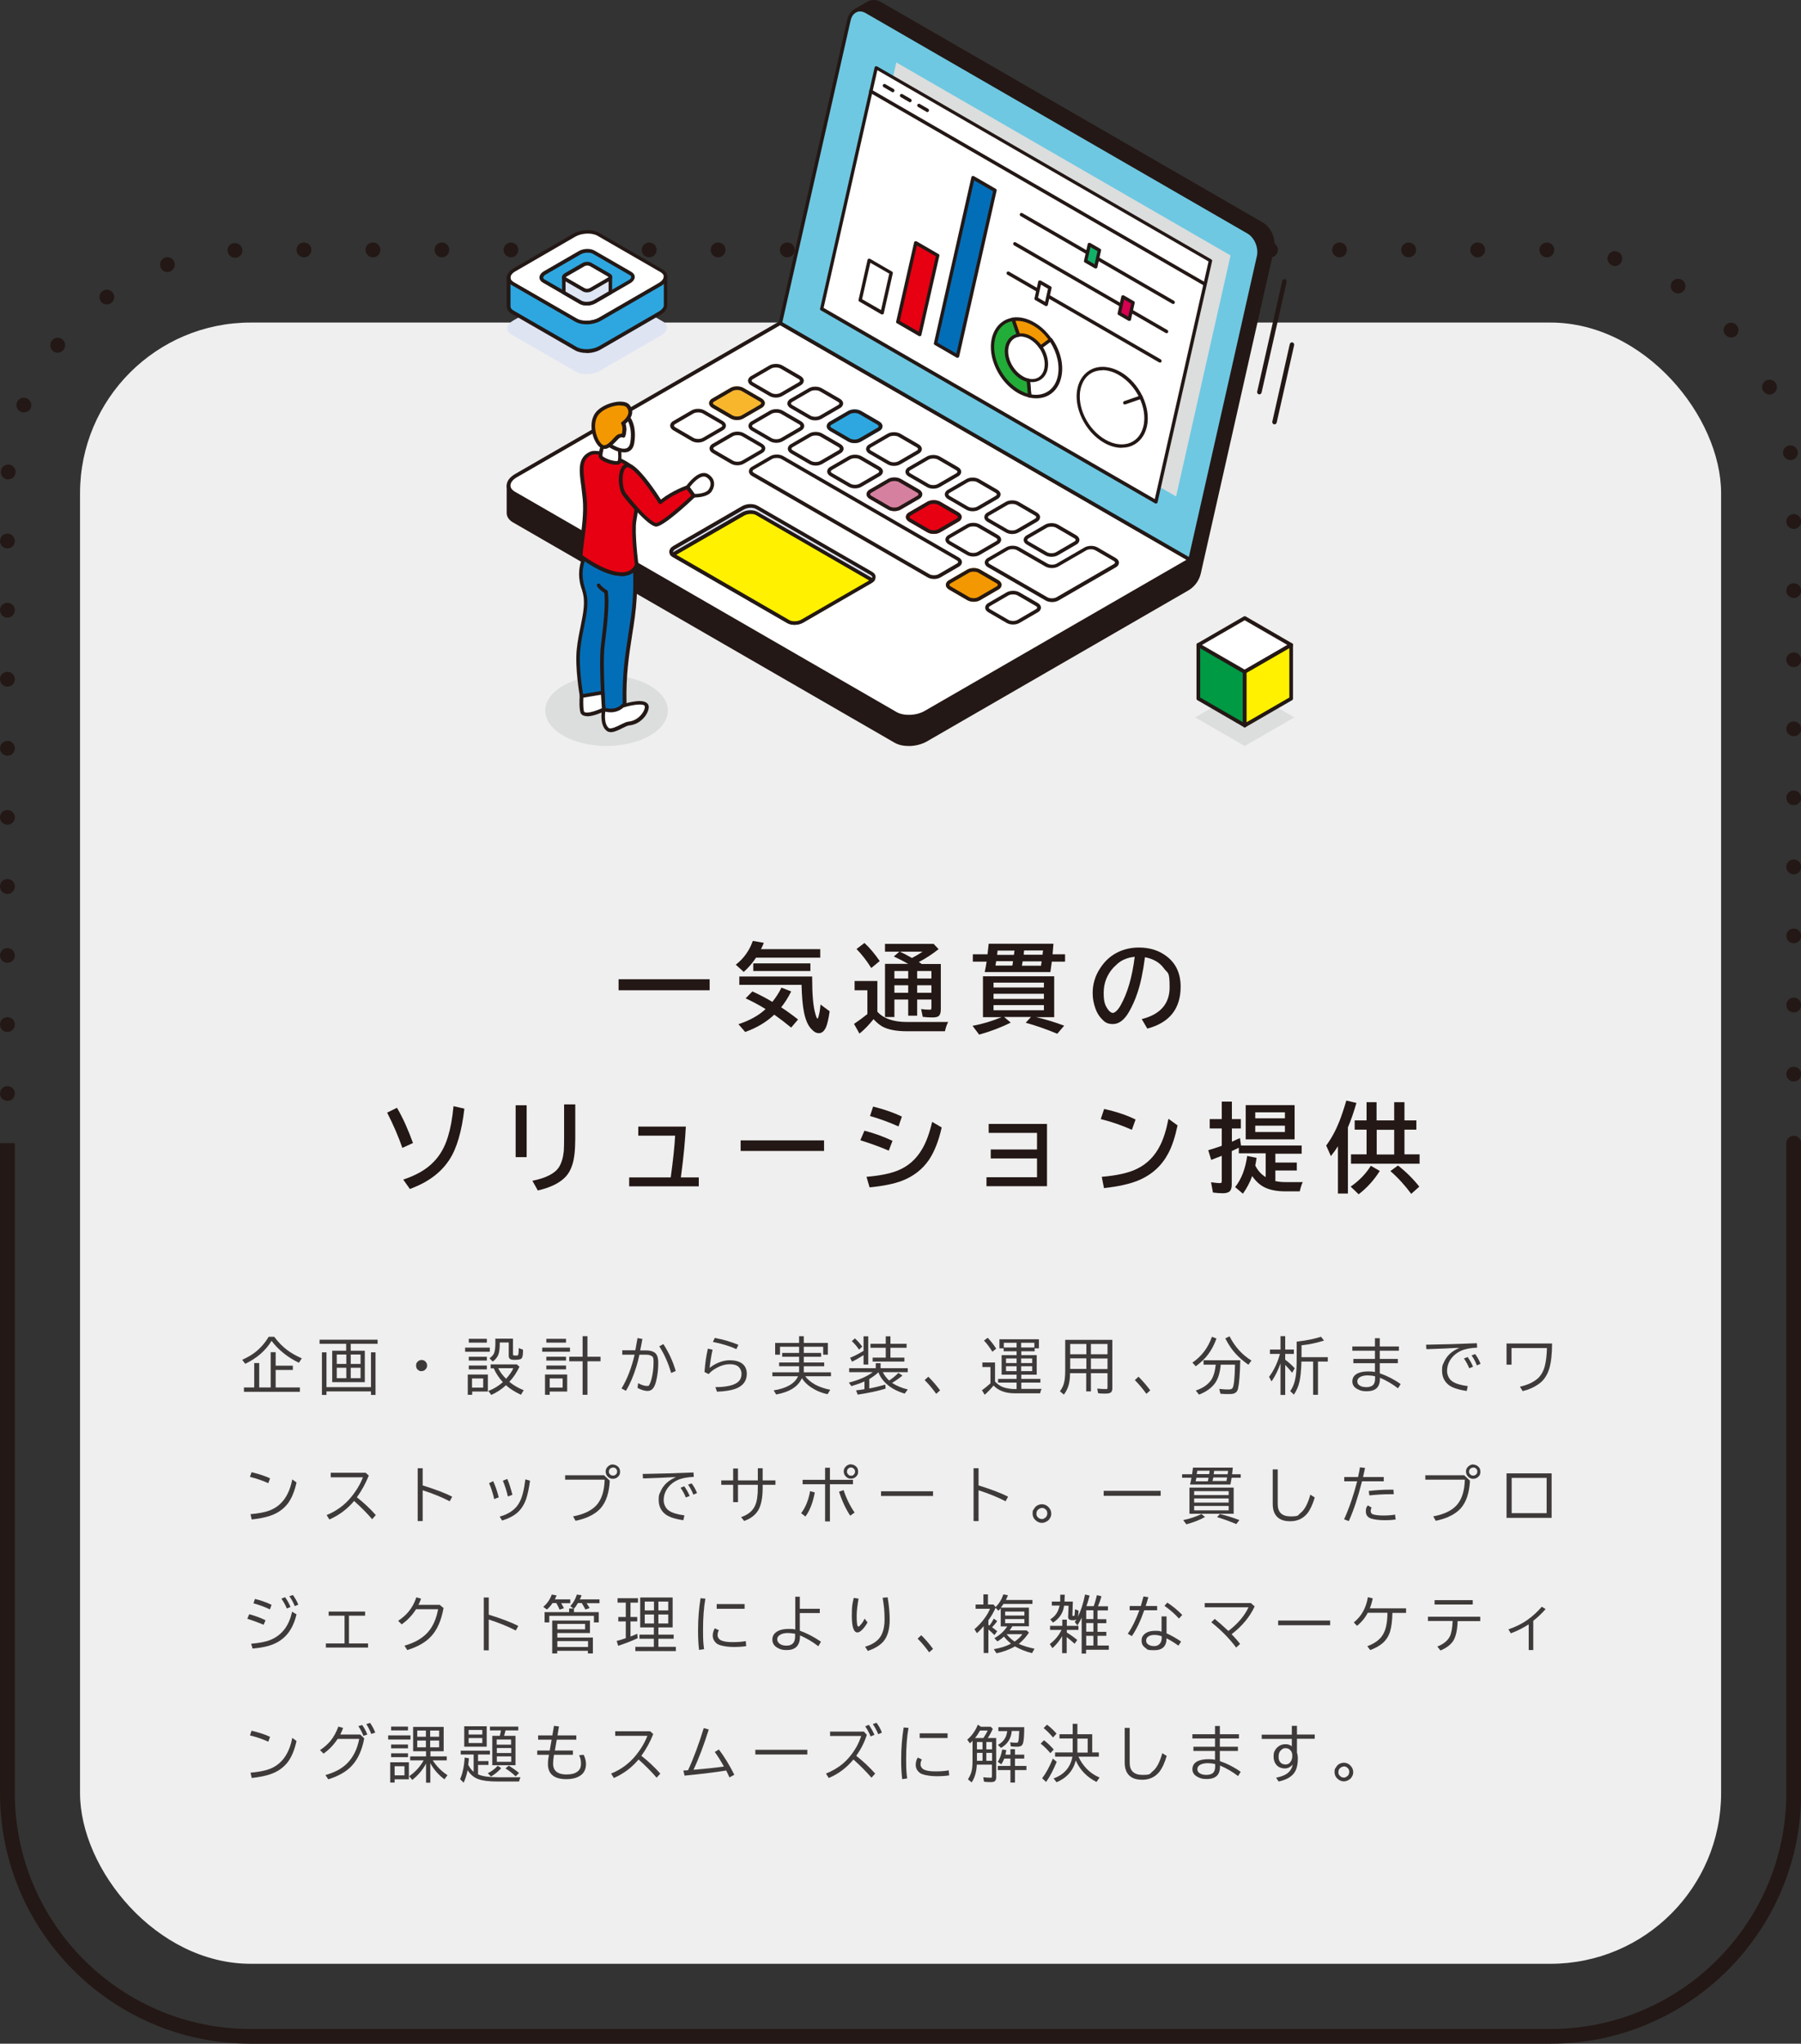 <?xml version="1.0" encoding="UTF-8"?>
<svg id="_レイヤー_1" data-name="レイヤー_1" xmlns="http://www.w3.org/2000/svg" xmlns:xlink="http://www.w3.org/1999/xlink" version="1.1" viewBox="0 0 1226.3 1391.4">
  <rect x="0" y="0" width="1226.3" height="1391.4" fill="#333333" stroke="none"/>
  <!-- Generator: Adobe Illustrator 30.1.0, SVG Export Plug-In . SVG Version: 2.1.1 Build 136)  -->
  <defs>
    <style>
      .st0 {
        fill: none;
      }

      .st1 {
        fill: #d70051;
      }

      .st2 {
        fill: #efefef;
      }

      .st3 {
        fill: #036eb8;
      }

      .st4 {
        fill: #dfe6f4;
      }

      .st5, .st6, .st7 {
        isolation: isolate;
      }

      .st8 {
        fill: #3e3a39;
      }

      .st9 {
        clip-path: url(#clippath-1);
      }

      .st10 {
        clip-path: url(#clippath-2);
      }

      .st11 {
        fill: #6ec8e2;
      }

      .st12 {
        fill: #231815;
      }

      .st13 {
        fill: #fff;
      }

      .st6 {
        fill: #dfe4f3;
      }

      .st6, .st7 {
        mix-blend-mode: multiply;
      }

      .st14 {
        fill: #f39800;
      }

      .st15 {
        fill: #13ae67;
      }

      .st16 {
        fill: #f8b62d;
      }

      .st17 {
        fill: #094;
      }

      .st18 {
        fill: #2ea7e0;
      }

      .st7 {
        fill: #dcdddd;
      }

      .st19 {
        fill: #fff100;
      }

      .st20 {
        fill: #d680a0;
      }

      .st21 {
        fill: #e60012;
      }

      .st22 {
        clip-path: url(#clippath);
      }

      .st23 {
        fill: #22ac38;
      }
    </style>
    <clipPath id="clippath">
      <path class="st0" d="M421.9,313c0,.6-.2,1.1-.4,1.4-1.1,2.4-11.3-1.1-12.5-3.3-.2-.5-.2-1.4,0-2.5.2-1.3.6-2.8,1-4.4,0,0,.1,0,.2,0,1.5.5,3-.1,4.6-1.2.2.1,3.5,2.4,7,3.3.2,2.1.3,4.8,0,6.7h0Z"/>
    </clipPath>
    <clipPath id="clippath-1">
      <path class="st0" d="M430.4,301.3c-.9,5.7-4.8,6-8.5,5-3.5-1-6.8-3.2-7-3.3,1.1-.8,2.1-1.8,3.1-2.8,1.3-1.4,2.4-2.6,3-3,1.7-1.1,3.5-.5,3.5-.5,0,0,1.8-5.2-.2-8.5,0,0,1.6-1.1,3-3,.2-.1.4-.2.6-.3,0,0,4.2,5.2,2.5,16.4h0Z"/>
    </clipPath>
    <clipPath id="clippath-2">
      <path class="st0" d="M483.1,334.5c-3.1,3.4-10.7,3-10.7,3l-4.2-5.8s8.2-12,14.1-7.5c5.9,4.5.9,10.3.9,10.3h0Z"/>
    </clipPath>
  </defs>
  <g class="st5">
    <g id="_レイヤー_2">
      <g id="_レイヤー_1-2">
        <g>
          <g>
            <path class="st12" d="M1216.3,778.3c0-2.8,2.2-5,5.1-5h0c2.8,0,5,2.2,5,5h0c0,2.8-2.2,5.1-5,5.1h0c-2.8,0-5.1-2.3-5.1-5.1ZM0,744.5c0-2.8,2.2-5,5.1-5h0c2.8,0,5,2.2,5,5h0c0,2.8-2.2,5-5,5h0c-2.8,0-5.1-2.2-5.1-5ZM1216.3,731.3c0-2.8,2.2-5,5.1-5h0c2.8,0,5,2.2,5,5h0c0,2.8-2.2,5-5,5h0c-2.8,0-5.1-2.2-5.1-5ZM0,697.5c0-2.8,2.2-5,5.1-5h0c2.8,0,5,2.2,5,5h0c0,2.8-2.2,5.1-5,5.1h0c-2.8,0-5.1-2.2-5.1-5.1ZM1216.3,684.3c0-2.8,2.2-5.1,5.1-5.1h0c2.8,0,5,2.2,5,5.1h0c0,2.8-2.2,5-5,5h0c-2.8,0-5.1-2.2-5.1-5ZM0,650.5c0-2.8,2.2-5,5.1-5h0c2.8,0,5,2.3,5,5h0c0,2.8-2.2,5-5,5h0c-2.8,0-5.1-2.2-5.1-5ZM1216.3,637.2c0-2.8,2.2-5,5.1-5h0c2.8,0,5,2.2,5,5h0c0,2.8-2.2,5-5,5h0c-2.8,0-5.1-2.3-5.1-5ZM0,603.5c0-2.8,2.2-5,5.1-5h0c2.8,0,5,2.2,5,5h0c0,2.8-2.2,5.1-5,5.1h0c-2.8,0-5.1-2.2-5.1-5.1ZM1216.3,590.2c0-2.8,2.2-5,5.1-5h0c2.8,0,5,2.2,5,5h0c0,2.8-2.2,5.1-5,5.1h0c-2.8,0-5.1-2.2-5.1-5.1ZM0,556.5c0-2.8,2.2-5,5.1-5h0c2.8,0,5,2.2,5,5h0c0,2.8-2.2,5-5,5h0c-2.8,0-5.1-2.2-5.1-5ZM1216.3,543.2c0-2.8,2.2-5,5.1-5h0c2.8,0,5,2.2,5,5h0c0,2.8-2.2,5-5,5h0c-2.8,0-5.1-2.2-5.1-5ZM0,509.5c0-2.8,2.2-5.1,5.1-5.1h0c2.8,0,5,2.3,5,5.1h0c0,2.8-2.2,5-5,5h0c-2.8,0-5.1-2.2-5.1-5ZM1216.3,496.2c0-2.8,2.2-5,5.1-5h0c2.8,0,5,2.3,5,5h0c0,2.8-2.2,5-5,5h0c-2.8,0-5.1-2.2-5.1-5ZM0,462.4c0-2.8,2.2-5,5.1-5h0c2.8,0,5,2.2,5,5h0c0,2.8-2.2,5.1-5,5.1h0c-2.8,0-5.1-2.3-5.1-5.1ZM1216.3,449.2c0-2.8,2.2-5,5.1-5h0c2.8,0,5,2.2,5,5h0c0,2.8-2.2,5-5,5h0c-2.8,0-5.1-2.2-5.1-5ZM0,415.4c0-2.8,2.2-5,5.1-5h0c2.8,0,5,2.2,5,5h0c0,2.8-2.2,5.1-5,5.1h0c-2.8,0-5.1-2.2-5.1-5.1ZM1216.3,402.1c0-2.8,2.2-5,5.1-5h0c2.8,0,5,2.2,5,5h0c0,2.8-2.2,5-5,5h0c-2.8,0-5.1-2.2-5.1-5ZM0,368.4c0-2.8,2.2-5.1,5.1-5.1h0c2.8,0,5,2.2,5,5.1h0c0,2.8-2.2,5-5,5h0c-2.8,0-5.1-2.2-5.1-5ZM1216.3,355.1c0-2.8,2.2-5.1,5.1-5.1h0c2.8,0,5,2.3,5,5.1h0c0,2.8-2.2,5-5,5h0c-2.8,0-5.1-2.2-5.1-5ZM5.2,326.4c-2.8-.2-4.9-2.7-4.6-5.5h0c.2-2.8,2.7-4.9,5.4-4.6h0c2.8.2,4.9,2.7,4.6,5.5h0c-.2,2.6-2.4,4.6-5.1,4.6h-.4,0ZM1214.1,309.1h0c-.4-2.8,1.4-5.4,4.2-5.8h0c2.8-.5,5.3,1.4,5.8,4.1h0c.5,2.7-1.4,5.3-4.2,5.8h0c-.3,0-.6,0-.8,0h0c-2.4,0-4.5-1.7-5-4.2h0ZM14.4,280.5c-2.6-1-3.9-4-2.9-6.5h0c1-2.6,3.9-3.9,6.6-2.9h0c2.6,1,3.9,4,2.9,6.5h0c-.8,2-2.7,3.2-4.7,3.2h0c-.6,0-1.2,0-1.8-.3h0ZM1200.3,265.8c-1.2-2.5-.2-5.5,2.3-6.8h0c2.5-1.2,5.5-.2,6.8,2.3h0c1.2,2.5.2,5.5-2.3,6.8h0c-.7.4-1.5.5-2.2.5h0c-1.8,0-3.7-1.1-4.5-2.9h0ZM36.2,239c-2.2-1.7-2.6-4.9-.9-7.1h0c1.7-2.2,4.9-2.6,7.1-.9h0c2.2,1.7,2.6,4.9.9,7.1h0c-1,1.3-2.5,2-4,2h0c-1.1,0-2.2-.4-3.1-1h0ZM1174.9,228.1c-1.9-2.1-1.7-5.2.4-7.1h0c2.1-1.9,5.2-1.7,7.1.4h0c1.9,2.1,1.7,5.2-.3,7.1h0c-.9.9-2.2,1.3-3.4,1.3h0c-1.3,0-2.7-.6-3.7-1.7h0ZM68.7,205.2c-1.6-2.2-1.2-5.4,1.1-7h0c2.2-1.7,5.4-1.2,7,1.1h0c1.7,2.2,1.2,5.4-1.1,7h0c-.9.7-2,1-3,1h0c-1.5,0-3.1-.7-4.1-2.1ZM1140,199.1c-2.4-1.5-3.1-4.5-1.7-6.9h0c1.5-2.4,4.6-3.1,6.9-1.7h0c2.4,1.5,3.1,4.6,1.7,6.9h0c-1,1.5-2.6,2.4-4.3,2.4h0c-.9,0-1.8-.2-2.7-.8h0ZM109.3,181.8c-.9-2.6.4-5.5,3-6.4h0c2.6-.9,5.5.4,6.4,3h0c.9,2.6-.4,5.5-3,6.5h0c-.6.2-1.2.3-1.7.3h0c-2.1,0-4-1.3-4.7-3.3h0ZM1098.3,180.9c-2.7-.8-4.3-3.5-3.6-6.2h0c.8-2.7,3.5-4.3,6.2-3.5h0c2.7.7,4.3,3.5,3.5,6.2h0c-.6,2.2-2.6,3.7-4.8,3.7h0c-.5,0-.9,0-1.3-.2h0ZM154.9,170.8c-.2-2.8,1.9-5.2,4.7-5.3h0c2.8-.2,5.2,1.9,5.4,4.7h0c.2,2.8-1.9,5.2-4.7,5.3h0c0,0-.2,0-.3,0h0c-2.6,0-4.9-2.1-5-4.7h0ZM1048.2,170.1c0-2.8,2.2-5,5.1-5h0c2.8,0,5,2.2,5,5h0c0,2.8-2.2,5.1-5,5.1h0c-2.8,0-5.1-2.2-5.1-5.1ZM1001.1,170.1c0-2.8,2.2-5,5.1-5h0c2.8,0,5,2.2,5,5h0c0,2.8-2.2,5.1-5,5.1h0c-2.8,0-5.1-2.2-5.1-5.1ZM954.1,170.1c0-2.8,2.3-5,5-5h0c2.8,0,5.1,2.2,5.1,5h0c0,2.8-2.3,5.1-5.1,5.1h0c-2.8,0-5-2.2-5-5.1ZM907.1,170.1c0-2.8,2.2-5,5-5h0c2.8,0,5,2.2,5,5h0c0,2.8-2.2,5.1-5,5.1h0c-2.8,0-5-2.2-5-5.1ZM860.1,170.1c0-2.8,2.2-5,5-5h0c2.8,0,5,2.2,5,5h0c0,2.8-2.2,5.1-5,5.1h0c-2.8,0-5-2.2-5-5.1ZM813.1,170.1c0-2.8,2.2-5,5.1-5h0c2.8,0,5,2.2,5,5h0c0,2.8-2.3,5.1-5,5.1h0c-2.8,0-5.1-2.2-5.1-5.1ZM766.1,170.1c0-2.8,2.2-5,5-5h0c2.8,0,5,2.2,5,5h0c0,2.8-2.2,5.1-5,5.1h0c-2.8,0-5-2.2-5-5.1ZM719,170.1c0-2.8,2.2-5,5.1-5h0c2.8,0,5,2.2,5,5h0c0,2.8-2.2,5.1-5,5.1h0c-2.8,0-5.1-2.2-5.1-5.1ZM672,170.1c0-2.8,2.2-5,5-5h0c2.8,0,5,2.2,5,5h0c0,2.8-2.2,5.1-5,5.1h0c-2.8,0-5-2.2-5-5.1ZM625,170.1c0-2.8,2.2-5,5-5h0c2.8,0,5.1,2.2,5.1,5h0c0,2.8-2.3,5.1-5.1,5.1h0c-2.8,0-5-2.2-5-5.1ZM578,170.1c0-2.8,2.2-5,5-5h0c2.8,0,5,2.2,5,5h0c0,2.8-2.2,5.1-5,5.1h0c-2.8,0-5-2.2-5-5.1ZM531,170.1c0-2.8,2.2-5,5.1-5h0c2.8,0,5,2.2,5,5h0c0,2.8-2.2,5.1-5,5.1h0c-2.8,0-5.1-2.2-5.1-5.1ZM483.9,170.1c0-2.8,2.3-5,5.1-5h0c2.8,0,5,2.2,5,5h0c0,2.8-2.3,5.1-5,5.1h0c-2.8,0-5.1-2.2-5.1-5.1ZM437,170.1c0-2.8,2.2-5,5-5h0c2.8,0,5.1,2.2,5.1,5h0c0,2.8-2.2,5.1-5.1,5.1h0c-2.8,0-5-2.2-5-5.1ZM389.9,170.1c0-2.8,2.2-5,5-5h0c2.8,0,5,2.2,5,5h0c0,2.8-2.2,5.1-5,5.1h0c-2.8,0-5-2.2-5-5.1ZM342.9,170.1c0-2.8,2.2-5,5-5h0c2.8,0,5,2.2,5,5h0c0,2.8-2.2,5.1-5,5.1h0c-2.8,0-5-2.2-5-5.1ZM295.9,170.1c0-2.8,2.2-5,5-5h0c2.8,0,5,2.2,5,5h0c0,2.8-2.2,5.1-5,5.1h0c-2.8,0-5-2.2-5-5.1ZM248.9,170.1c0-2.8,2.2-5,5.1-5h0c2.8,0,5,2.2,5,5h0c0,2.8-2.2,5.1-5,5.1h0c-2.8,0-5.1-2.2-5.1-5.1ZM201.9,170.1c0-2.8,2.2-5,5.1-5h0c2.8,0,5,2.2,5,5h0c0,2.8-2.2,5.1-5,5.1h0c-2.8,0-5.1-2.2-5.1-5.1Z"/>
            <path class="st12" d="M1055.7,1391.4H170.6c-94.1,0-170.6-76.5-170.6-170.6v-442.5h10.1v442.5c0,88.5,72,160.6,160.6,160.6h885c88.5,0,160.6-72,160.6-160.6v-442.5h10.1v442.5c0,94.1-76.6,170.6-170.6,170.6h0Z"/>
          </g>
          <rect class="st2" x="54.5" y="219.6" width="1117.4" height="1117.4" rx="116.2" ry="116.2"/>
          <g>
            <path class="st12" d="M421.2,666.7h62v7.5h-62v-7.5Z"/>
            <path class="st12" d="M518.1,646.2h40.4v5.8h-43.7c-2.5,3.7-5.2,6.9-8.4,9.7l-5.4-4.9c5.4-4.2,9.3-9.7,11.6-16.2l7.5,1.3c-.6,1.4-1.2,2.9-2,4.4h0ZM521.3,687c-4.2-2.6-8.8-5.1-13.6-7.3l4.6-4.7c5.1,2.3,9.6,4.7,13.6,7.1,2.4-3,4.5-6.2,6.2-9.7l6.6,2.6c-2,4.1-4.3,7.7-6.8,10.8,3.8,2.5,7.6,5.2,11.5,8.3l-4.7,5.5c-3.9-3.2-7.7-6.1-11.5-8.8-5.4,5.1-12,9-19.8,11.8l-4.6-5.3c7.6-2.5,13.8-5.9,18.5-10.3h0ZM553,664.8v.9c0,11.4.7,19.6,2.2,24.6.6,2.2,1.1,3.2,1.4,3.2s.5-.6.8-1.7c.6-2,1-4.6,1.3-7.9l6.2,4.6c-.7,4.9-1.5,8.4-2.3,10.4-1.2,3-2.9,4.5-5,4.5s-3.6-1.1-5.5-3.2c-2.2-2.5-3.7-6.2-4.7-11.2-.9-4.5-1.4-10.4-1.6-17.7v-.8h-42.4v-5.7h49.6ZM512.9,655.9h38.9v5.2h-38.9v-5.2Z"/>
            <path class="st12" d="M597.3,688.7c4.2,4.7,10.9,7.1,20.3,7.1h28c-.8,1.5-1.6,3.6-2.2,6.3h-26c-7.2,0-12.7-1.1-16.6-3.2-1.8-1-3.9-2.7-6.1-5.1v.2c-3.2,3.9-6.3,7.2-9.5,9.7l-3.7-6.6c3.4-2.3,6.4-4.5,9.1-6.7v-16.2h-8.7v-6.3h15.5v20.9h0ZM593.2,659c-2.9-4.7-6.2-9-10-12.9l5.4-4.1c3.3,3,6.8,7.1,10.4,12.3l-5.7,4.7h0ZM627.5,656.3h13.1v30.9c0,2.3-.5,3.8-1.5,4.6-.8.6-2.1.9-4.1.9s-4.5-.1-6.7-.4l-1.1-5.3c2,.3,3.8.4,5.6.4s1.1-.1,1.2-.4c.1-.2.2-.6.2-1.2v-5.3h-9.7v11h-6.1v-11h-9.4v11.9h-6.4v-36.2h15.8c-3.2-1.8-6.5-3.5-9.8-5l3.8-3.3h-9.8v-5.3h33.1l3.4,3.6c-4.4,3.5-8.9,6.4-13.5,8.8l.5.3.5.3c.3.2.6.4.9.6h0ZM609,661.1v5.1h9.4v-5.1h-9.4ZM609,670.8v5.1h9.4v-5.1h-9.4ZM621,652.2c2.5-1.3,4.9-2.7,7.2-4.3h-15.5c2.2,1,4.7,2.3,7.5,3.9l.7.4h0ZM624.5,661.1v5.1h9.7v-5.1h-9.7ZM634.2,675.9v-5.1h-9.7v5.1h9.7Z"/>
            <path class="st12" d="M671.6,654.7h-9.2v-5h10c.3-2.6.6-5,.8-7.2h44.1c-.2,2.4-.4,4.8-.6,7.2h8.5v5h-9.1c0,.2,0,.4,0,.6-.2,1.3-.5,3.5-.9,6.5h-44.7c.5-2.3.9-4.7,1.3-7.2h0ZM704.9,692.4c6.8,1.5,13.3,3.5,19.7,5.9l-4.7,5.5c-7.5-3.1-14.6-5.6-21.5-7.5l3.6-3.9h-18.3l4.5,3.8c-6.5,3.3-13.7,6-21.5,8.2l-4.5-6c6.7-1.2,13.3-3.2,19.8-5.9h-12.7v-27.8h48.5v27.8h-13,0ZM676.5,669v3.3h34.3v-3.3h-34.3ZM676.5,676.6v3.5h34.3v-3.5h-34.3ZM676.5,684.3v3.5h34.3v-3.5h-34.3ZM678.3,654.4c-.1.8-.3,1.8-.5,3h11.5c.2-.9.3-1.7.4-2.6v-.4c0,0-11.4,0-11.4,0h0ZM679.2,647.2v.9c0,0-.2.9-.2.9v1.1c-.1,0,11.4,0,11.4,0,0-.5.1-1,.2-1.5,0-.4.1-.9.2-1.4h-11.7,0ZM708.9,657.4v-1c.1,0,.3-1.3.3-1.3v-.4c0,0,0-.2,0-.2h-12.9c0,.5-.2,1.1-.3,1.9l-.2,1.1h12.9ZM709.9,650c0-.2,0-.3,0-.5.1-1,.2-1.8.3-2.4h-12.9c0,.4-.1,1-.2,1.9v1c-.1,0,12.7,0,12.7,0h0Z"/>
            <path class="st12" d="M777.5,693.8c12.6-3.2,18.9-10.4,18.9-21.7s-1.3-9.2-3.8-12.7c-2.8-4-7.2-6.6-13-7.7-1.3,10-3,18.1-5.2,24.5-1.5,4.5-3.4,8.7-5.6,12.6-3.2,5.6-6.9,8.4-11,8.4s-5.8-1.4-8.2-4.1c-1.5-1.7-2.8-3.9-3.7-6.4-1.2-3.3-1.9-6.8-1.9-10.6,0-6.1,1.7-11.8,5.1-16.9,3.4-5.3,7.8-9.1,13.3-11.5,4-1.7,8.3-2.6,13.1-2.6,7.4,0,13.7,2,18.9,6,6.4,4.9,9.5,11.8,9.5,20.7,0,15-7.6,24.5-22.7,28.5l-3.8-6.5h0ZM772.6,651.4c-3.8.4-7,1.5-9.5,3.1-1.6,1-3.2,2.5-4.9,4.2-4.5,4.9-6.7,10.7-6.7,17.2s1,8.5,2.8,11.2c1.2,1.7,2.3,2.5,3.5,2.5s3.3-1.7,5.2-5.1c4.7-8.3,7.9-19.3,9.6-32.9Z"/>
            <path class="st12" d="M274,781.6c-2.6-7.5-6-15.5-10.4-24.1l6.7-3.3c4.1,7,7.7,15.1,10.9,24l-7.2,3.3h0ZM274.5,803.1c8.9-2.9,15.8-6.9,20.6-11.9,4.5-4.5,7.8-10.3,9.9-17.3,1.7-5.4,3-12.3,3.8-20.8l7.4,1.7c-1.8,15.5-5.2,27.2-10.3,34.9-3.7,5.6-8.6,10.3-14.7,14-3.3,2.1-7.4,4-12.1,5.8l-4.6-6.5Z"/>
            <path class="st12" d="M351.1,752.5h7.5v35.3h-7.5v-35.3ZM384.2,751.9h7.5v23c0,8.1-.7,14.1-2,18.1-1.1,3.4-2.6,6.1-4.5,8.1-3.9,4.2-10.2,7.4-19,9.4l-3.7-6.6c9.5-1.9,15.6-5.1,18.3-9.6,1.7-2.9,2.7-6.5,3.1-10.8.1-2,.2-4.8.2-8.4v-23.1h0Z"/>
            <path class="st12" d="M434.6,767h32.4c-.5,9.5-1.5,20.3-3.1,32.3l-.3,2.3h12.2v6.1h-47.4v-6.1h28.3c1.6-11.6,2.6-21,3-28.4h-25.1v-6.1h0Z"/>
            <path class="st12" d="M504.3,776.4h56.8v7.2h-56.8v-7.2Z"/>
            <path class="st12" d="M605.2,783.4c-5.3-2.3-11.8-4.7-19.4-7.1l2.8-6.5c6.6,1.7,13,4,19.1,6.9l-2.5,6.6ZM589.9,801.2c8.8-.7,15.7-2.1,20.7-4,7.4-2.8,13.2-7.8,17.4-15.1,2.8-4.8,5-11,6.7-18.3l6.5,3.8c-2.1,9.3-5,16.6-8.7,22.1-4.4,6.4-10.5,11.2-18.3,14.2-5.5,2.1-12.9,3.6-22.1,4.5l-2.1-7.2h0ZM611.8,766.9c-6.3-2.8-12.8-5.2-19.4-7.1l2.1-6.4c7.4,1.8,14,4.1,19.6,6.8l-2.3,6.7h0Z"/>
            <path class="st12" d="M673.2,765.2h39.7v42.4h-41.2v-6.1h34.4v-12.8h-31.5v-6.1h31.5v-11.3h-32.9v-6.1h0Z"/>
            <path class="st12" d="M770.7,769.2c-6.8-3-13.8-5.5-21.2-7.3l2.3-6.9c8.5,1.9,15.6,4.3,21.4,7.2l-2.5,7h0ZM750.3,801.2c10.6-.9,18.8-2.8,24.4-5.7,6.7-3.4,11.8-8.7,15.3-15.8,2.3-4.6,4.2-10.6,5.6-18l6.2,4.5c-1.7,8-3.8,14.3-6.3,19-4.5,8.5-11.3,14.7-20.5,18.5-5.8,2.4-13.6,4.1-23.3,5.2l-1.5-7.6Z"/>
            <path class="st12" d="M868.3,804.1c2.3.5,4.7.7,7.1.7h11.7c-.7,1.2-1.4,3.2-2.1,6.3h-9.8c-5.7,0-10.3-.9-13.9-2.6-3.2-1.5-6.1-4.1-8.7-7.8-1.5,4.2-3.6,8.2-6.3,12l-5.3-4.5c4.3-5.4,7-12.5,8.2-21.2l6.4,1.3c-.2,1.6-.5,3.3-.9,5.2,1.7,3.4,4.1,6.1,7.1,7.9v-16.2h-18.3v-3.8c-1.3.7-3,1.4-4.8,2.3v22.9c0,2.1-.5,3.6-1.4,4.5-.9.8-2.5,1.3-4.7,1.3s-4.5-.2-6.7-.5l-1.3-7c2.8.4,4.7.6,5.8.6s1.1-.1,1.3-.4c.2-.3.2-.7.2-1.2v-17c-2.7,1.1-5.1,2-7.2,2.8l-2-6.6c3-.9,6.1-1.9,9.2-3v-11.8h-8.2v-6.4h8.2v-11.9h6.9v11.9h6.1v6.4h-6.1v9c1.3-.6,3.2-1.4,5.5-2.5l.7,5.1h41.3v5.6h-17.9v6h14.6v5.4h-14.6v7.4h0ZM881.5,752.4v23.3h-33.3v-23.3h33.3ZM854.7,757.3v4.1h20.2v-4.1h-20.2ZM854.7,766.4v4.3h20.2v-4.3h-20.2Z"/>
            <path class="st12" d="M917.8,767.4v45.2h-6.8v-32.2c-1.3,2.1-2.9,4.3-4.8,6.7l-3.2-7.2c3.5-4.7,6.5-10.2,9-16.5,1.5-3.9,3.1-8.6,4.7-14.1l6.9,1.6c-1.8,6.2-3.7,11.7-5.7,16.4h0ZM919.6,807.9c5.7-3.9,10.3-8.6,13.8-14.2l6.1,3.5c-3.9,6.2-8.7,11.5-14.4,15.9l-5.4-5.2ZM937.4,762.8h11.9v-12.4h7v12.4h8.1v6.3h-8.1v16.8h10.3v6.4h-46.7v-6.4h10.6v-16.8h-8.1v-6.3h8.1v-12.4h6.8v12.4h0ZM937.4,769.2v16.8h11.9v-16.8h-11.9ZM960.9,812.8c-4.3-5.8-9-11-14.2-15.5l5.2-3.8c5.6,4.4,10.4,9.2,14.5,14.4l-5.6,5h0Z"/>
          </g>
          <g>
            <g>
              <g>
                <path class="st12" d="M866.3,169.4l-3.1,13.8-46.8,207c-1,4.5-3.9,8.4-7.9,10.7l-6.1,3.5-171.9,99.2c-6.1,3.5-15.3,3.9-20.6.9l-260-150.1c-2.3-1.4-3.5-3.1-3.5-5v-18.7c0,1.9,1.2,3.7,3.5,5l6.6,3.8,253.4,146.3c5.3,3,14.5,2.7,20.6-.9l179.9-103.9,46.7-206.4c1.4-6.2-1.7-13.7-7-16.8L593.8,10l-3.7-2.2c-2.7-1.6-5.5-1.7-7.8-.5l8.8-5.1h0c2.3-1.4,5.2-1.4,8.1.2l260,150.1c5.3,3,8.4,10.6,7,16.8h0Z"/>
                <path class="st12" d="M618.8,507.9c-3.6,0-7-.7-9.6-2.2l-260-150.1c-2.6-1.5-4.1-3.7-4.2-6.1v-18.7c0-.7.5-1.2,1.2-1.2h0c.7,0,1.2.5,1.2,1.2,0,1.9,1.6,3.2,2.9,4l6.6,3.8,253.4,146.3c4.9,2.8,13.6,2.5,19.3-.9l179.5-103.6,46.5-205.9c1.3-5.7-1.6-12.6-6.4-15.4L589.4,8.9c-2.3-1.3-4.6-1.5-6.5-.4-.6.3-1.3.1-1.7-.5-.3-.6-.1-1.3.5-1.7l8.8-5.1c2.8-1.7,6.2-1.6,9.4.2l260,150.1c5.7,3.3,9.1,11.4,7.6,18.1h0l-49.9,220.9c-1.1,4.8-4.2,9-8.5,11.5l-178,102.8c-3.5,2-8,3.1-12.2,3.1h0ZM347.6,335.6v13.8c0,1.5,1,2.9,2.9,4l260,150.1c4.9,2.8,13.6,2.5,19.3-.9l178-102.8c3.7-2.1,6.3-5.7,7.3-9.9l49.9-220.9c1.3-5.7-1.6-12.6-6.4-15.4L598.7,3.6c-2.4-1.4-4.9-1.5-6.9-.3,0,0,0,0,0,0l-3.9,2.2c1,.2,1.9.6,2.8,1.2l3.7,2.2,256.3,147.9c5.7,3.3,9.1,11.4,7.6,18.1l-46.7,206.4c0,.3-.3.6-.6.8l-179.9,103.9c-6.5,3.8-16.1,4.1-21.8.9l-260-150.1c-.6-.4-1.2-.8-1.7-1.2h0ZM866.3,169.4h0Z"/>
              </g>
              <g>
                <path class="st13" d="M857,174.7l-3.1,13.8-15,66.4-28.5,126.2-14.3,8.3-112.3-81.4h0l-135.2-98,9.4-41.6,14.2-63,21.6-95.5,256.3,147.9c5.3,3,8.4,10.6,7,16.8h0Z"/>
                <path class="st12" d="M796,390.7c-.3,0-.5,0-.7-.2l-112.3-81.4s0,0,0,0l-135.1-98c-.4-.3-.6-.8-.5-1.3l45.2-200.1c0-.4.3-.7.7-.9.4-.2.8-.1,1.1,0l256.3,147.9c5.7,3.3,9.1,11.4,7.6,18.1h0l-46.7,206.4c0,.3-.3.6-.6.8l-14.3,8.3c-.2.1-.4.2-.6.2h0ZM684.5,307.1l111.6,80.9,13.2-7.6,28.4-125.7,18.1-80.2c1.3-5.7-1.6-12.6-6.4-15.4L594.6,11.9l-44.7,197.6,134.5,97.5s0,0,0,0ZM857,174.7h0Z"/>
              </g>
              <g>
                <g>
                  <path class="st13" d="M810.4,381.2l-14.3,8.3-1.8,1.1-163.8,94.5c-6.1,3.5-15.3,3.9-20.6.9l-253.4-146.3-6.6-3.8c-2.3-1.4-3.5-3.1-3.5-5v-.2c0-2.3,1.8-4.7,5-6.6l179.9-103.9h0l152.5,88h0l126.6,73.1h0Z"/>
                  <path class="st12" d="M618.8,489.2c-3.6,0-7-.7-9.6-2.2l-260-150.1c-2.6-1.5-4.1-3.7-4.2-6.1v-.3c0-2.9,2.1-5.6,5.6-7.7l179.9-103.9c.4-.2.9-.2,1.3,0l152.4,88s0,0,0,0l126.6,73.1c.4.2.6.6.6,1.1s-.2.9-.6,1.1l-179.9,103.9c-3.5,2-8,3.1-12.2,3.1h0ZM531.3,221.4l-179.3,103.5c-2.8,1.6-4.4,3.6-4.4,5.6v.2c0,1.9,1.6,3.2,2.9,4l6.6,3.8,253.4,146.3c4.9,2.8,13.6,2.5,19.3-.9l178.1-102.8-124.8-72s0,0,0,0l-151.8-87.6h0Z"/>
                </g>
                <g>
                  <g>
                    <path class="st4" d="M594.1,395.1c-.3.3-.7.6-1.2.9l-46.5,26.9c-2.8,1.6-7.1,1.8-9.5.4l-78.2-45.1c-.2-.1-.4-.2-.5-.4-1.9-1.4-1.4-3.6,1.2-5.1l46.5-26.9c2.8-1.6,7.1-1.8,9.5-.4l78.2,45.1c2,1.2,2.2,3.1.5,4.6h0Z"/>
                    <path class="st12" d="M541,425.4c-1.8,0-3.5-.4-4.8-1.1l-78.2-45.1c-.2-.1-.5-.3-.7-.5-1.1-.9-1.7-2-1.6-3.2.1-1.5,1.1-2.9,2.9-3.9l46.5-26.9c3.2-1.9,7.9-2,10.7-.4l78.2,45.1c1.3.8,2.1,1.8,2.2,3.1.1,1.2-.4,2.5-1.5,3.5-.4.4-.9.7-1.4,1l-46.5,26.9c-1.7,1-3.9,1.5-6,1.5h0ZM511.3,345.7c-1.6,0-3.4.4-4.8,1.2l-46.5,26.9c-1,.6-1.7,1.3-1.7,2,0,.4.2.8.6,1.1.1.1.2.2.4.2l78.2,45.1c2,1.2,5.8,1,8.2-.4l46.5-26.9c.4-.2.7-.5,1-.7h0c.5-.5.8-1,.7-1.4,0-.4-.4-.8-1-1.2l-78.2-45.1c-.9-.5-2.2-.8-3.5-.8h0Z"/>
                  </g>
                  <g>
                    <path class="st19" d="M594.1,395.1c-.3.3-.7.6-1.2.9l-46.5,26.9c-2.8,1.6-7.1,1.8-9.5.4l-78.2-45.1c-.2-.1-.4-.2-.5-.4.3-.3.7-.6,1.2-.9l46.5-26.9c2.8-1.6,7.1-1.8,9.5-.4l78.2,45.1c.2.1.4.2.5.4h0Z"/>
                    <path class="st12" d="M541,425.4c-1.8,0-3.5-.4-4.8-1.1l-78.2-45.1c-.2-.1-.5-.3-.7-.5l-1.1-.9,1-1c.4-.4.9-.7,1.4-1l46.5-26.9c3.2-1.9,7.9-2,10.7-.4l78.2,45.1c.2.1.5.3.7.5l1.1.9-1,1c-.4.4-.9.7-1.4,1l-46.5,26.9c-1.7,1-3.9,1.5-6,1.5h0ZM460.5,377.7l77,44.5c2,1.2,5.8,1,8.2-.4l46.1-26.6-77-44.5c-2-1.2-5.8-1-8.2.4l-46.1,26.6h0Z"/>
                  </g>
                  <g>
                    <path class="st20" d="M609,348c-1.6,0-3.2-.4-4.4-1.1l-12.4-7.2c-1.4-.8-2.2-2-2.2-3.2s.8-2.5,2.2-3.2l12.4-7.2c2.5-1.4,6.3-1.4,8.8,0l12.4,7.2c1.4.8,2.2,2,2.2,3.2s-.8,2.5-2.2,3.2l-12.4,7.2c-1.2.7-2.8,1.1-4.4,1.1Z"/>
                    <path class="st21" d="M635.8,363.5c-1.6,0-3.2-.4-4.4-1.1l-12.4-7.2c-1.4-.8-2.2-2-2.2-3.2s.8-2.5,2.2-3.2l12.4-7.2c2.5-1.4,6.3-1.4,8.8,0l12.4,7.2c1.4.8,2.2,2,2.2,3.2s-.8,2.5-2.2,3.2l-12.4,7.2c-1.2.7-2.8,1.1-4.4,1.1Z"/>
                    <path class="st16" d="M501.8,286c-1.6,0-3.2-.4-4.4-1.1l-12.4-7.2c-1.4-.8-2.2-2-2.2-3.2s.8-2.5,2.2-3.2l12.4-7.2c2.5-1.4,6.3-1.4,8.8,0l12.4,7.2c1.4.8,2.2,2,2.2,3.2s-.8,2.5-2.2,3.2l-12.4,7.2c-1.2.7-2.8,1.1-4.4,1.1h0Z"/>
                    <g>
                      <path class="st14" d="M663,409.7c-1.6,0-3.2-.4-4.4-1.1l-12.4-7.2c-1.4-.8-2.2-2-2.2-3.2s.8-2.5,2.2-3.2l12.4-7.2c2.5-1.4,6.3-1.4,8.8,0l12.4,7.2c1.4.8,2.2,2,2.2,3.2s-.8,2.5-2.2,3.2l-12.4,7.2c-1.2.7-2.8,1.1-4.4,1.1Z"/>
                      <path class="st12" d="M475.3,301.3c-1.6,0-3.2-.4-4.4-1.1l-12.4-7.2c-1.4-.8-2.2-2-2.2-3.2s.8-2.5,2.2-3.2l12.4-7.2c2.5-1.4,6.3-1.4,8.8,0l12.4,7.2c1.4.8,2.2,2,2.2,3.2s-.8,2.5-2.2,3.2l-12.4,7.2c-1.2.7-2.8,1.1-4.4,1.1h0ZM475.3,280.8c-1.1,0-2.3.2-3.1.7l-12.4,7.2c-.6.3-.9.8-.9,1.1s.4.8.9,1.1l12.4,7.2c1.7,1,4.6,1,6.3,0l12.4-7.2c.6-.3.9-.8.9-1.1s-.4-.8-.9-1.1l-12.4-7.2c-.9-.5-2-.7-3.1-.7Z"/>
                      <path class="st12" d="M502.1,316.8c-1.6,0-3.2-.4-4.4-1.1l-12.4-7.2c-1.4-.8-2.2-2-2.2-3.2s.8-2.5,2.2-3.2l12.4-7.2c2.5-1.4,6.3-1.4,8.8,0l12.4,7.2c1.4.8,2.2,2,2.2,3.2s-.8,2.5-2.2,3.2l-12.4,7.2c-1.2.7-2.8,1.1-4.4,1.1h0ZM502.1,296.3c-1.1,0-2.3.2-3.1.7l-12.4,7.2c-.6.3-.9.8-.9,1.1s.4.8.9,1.1l12.4,7.2c1.7,1,4.6,1,6.3,0l12.4-7.2c.6-.3.9-.8.9-1.1s-.3-.8-.9-1.1l-12.4-7.2c-.9-.5-2-.7-3.1-.7h0Z"/>
                      <path class="st12" d="M636,394.2c-1.6,0-3.2-.4-4.4-1.1l-119.5-69c-1.4-.8-2.2-2-2.2-3.2s.8-2.5,2.2-3.2l12.4-7.2c2.5-1.4,6.3-1.4,8.8,0l119.5,69c1.4.8,2.2,2,2.2,3.2s-.8,2.5-2.2,3.2l-12.4,7.2c-1.2.7-2.8,1.1-4.4,1.1ZM528.9,311.8c-1.2,0-2.3.2-3.2.7l-12.4,7.2c-.6.3-.9.8-.9,1.1s.3.8.9,1.1l119.5,69c1.7,1,4.6,1,6.3,0l12.4-7.2c.6-.3.9-.8.9-1.1s-.3-.8-.9-1.1l-119.5-69c-.8-.5-2-.7-3.2-.7h0Z"/>
                      <path class="st12" d="M663,409.7c-1.6,0-3.2-.4-4.4-1.1l-12.4-7.2c-1.4-.8-2.2-2-2.2-3.2s.8-2.5,2.2-3.2l12.4-7.2c2.5-1.4,6.3-1.4,8.8,0l12.4,7.2c1.4.8,2.2,2,2.2,3.2s-.8,2.5-2.2,3.2l-12.4,7.2c-1.2.7-2.8,1.1-4.4,1.1ZM663,389.2c-1.2,0-2.3.2-3.2.7l-12.4,7.2c-.6.3-.9.8-.9,1.1s.3.8.9,1.1l12.4,7.2c1.7,1,4.6,1,6.3,0l12.4-7.2c.6-.3.9-.8.9-1.1s-.3-.8-.9-1.1l-12.4-7.2c-.8-.5-2-.7-3.2-.7h0Z"/>
                      <path class="st12" d="M689.8,425.2c-1.6,0-3.2-.4-4.4-1.1l-12.4-7.2c-1.4-.8-2.2-2-2.2-3.2s.8-2.5,2.2-3.2l12.4-7.2c2.5-1.4,6.3-1.4,8.8,0l12.4,7.2c1.4.8,2.2,2,2.2,3.2s-.8,2.5-2.2,3.2l-12.4,7.2c-1.2.7-2.8,1.1-4.4,1.1ZM689.8,404.7c-1.2,0-2.3.2-3.2.7l-12.4,7.2c-.6.3-.9.8-.9,1.1s.3.8.9,1.1l12.4,7.2c1.7,1,4.6,1,6.3,0l12.4-7.2c.6-.3.9-.8.9-1.1s-.3-.8-.9-1.1l-12.4-7.2c-.8-.5-2-.7-3.2-.7h0Z"/>
                    </g>
                    <path class="st12" d="M501.8,286c-1.6,0-3.2-.4-4.4-1.1l-12.4-7.2c-1.4-.8-2.2-2-2.2-3.2s.8-2.5,2.2-3.2l12.4-7.2c2.5-1.4,6.3-1.4,8.8,0l12.4,7.2c1.4.8,2.2,2,2.2,3.2s-.8,2.5-2.2,3.2l-12.4,7.2c-1.2.7-2.8,1.1-4.4,1.1h0ZM501.8,265.5c-1.1,0-2.3.2-3.1.7l-12.4,7.2c-.6.3-.9.8-.9,1.1s.4.8.9,1.1l12.4,7.2c1.7,1,4.6,1,6.3,0l12.4-7.2c.6-.3.9-.8.9-1.1s-.3-.8-.9-1.1l-12.4-7.2c-.9-.5-2-.7-3.1-.7h0Z"/>
                    <path class="st12" d="M528.6,301.5c-1.6,0-3.2-.4-4.4-1.1l-12.4-7.2c-1.4-.8-2.2-2-2.2-3.2s.8-2.5,2.2-3.2l12.4-7.2c2.5-1.4,6.3-1.4,8.8,0l12.4,7.2c1.4.8,2.2,2,2.2,3.2s-.8,2.5-2.2,3.2l-12.4,7.2c-1.2.7-2.8,1.1-4.4,1.1ZM528.6,281c-1.2,0-2.3.2-3.2.7l-12.4,7.2c-.6.3-.9.8-.9,1.1s.3.8.9,1.1l12.4,7.2c1.7,1,4.6,1,6.3,0l12.4-7.2c.6-.3.9-.8.9-1.1s-.3-.8-.9-1.1l-12.4-7.2c-.8-.5-2-.7-3.2-.7h0Z"/>
                    <path class="st12" d="M555.4,317c-1.6,0-3.2-.4-4.4-1.1l-12.4-7.2c-1.4-.8-2.2-2-2.2-3.2s.8-2.5,2.2-3.2l12.4-7.2c2.5-1.4,6.3-1.4,8.8,0l12.4,7.2c1.4.8,2.2,2,2.2,3.2s-.8,2.5-2.2,3.2l-12.4,7.2c-1.2.7-2.8,1.1-4.4,1.1ZM555.4,296.5c-1.2,0-2.3.2-3.2.7l-12.4,7.2c-.6.3-.9.8-.9,1.1s.3.8.9,1.1l12.4,7.2c1.7,1,4.6,1,6.3,0l12.4-7.2c.6-.3.9-.8.9-1.1s-.3-.8-.9-1.1l-12.4-7.2c-.8-.5-2-.7-3.2-.7h0Z"/>
                    <path class="st12" d="M582.2,332.5c-1.6,0-3.2-.4-4.4-1.1l-12.4-7.2c-1.4-.8-2.2-2-2.2-3.2s.8-2.5,2.2-3.2l12.4-7.2c2.5-1.4,6.3-1.4,8.8,0l12.4,7.2c1.4.8,2.2,2,2.2,3.2s-.8,2.5-2.2,3.2l-12.4,7.2c-1.2.7-2.8,1.1-4.4,1.1ZM582.2,312c-1.2,0-2.3.2-3.2.7l-12.4,7.2c-.6.3-.9.8-.9,1.1s.3.8.9,1.1l12.4,7.2c1.7,1,4.6,1,6.3,0l12.4-7.2c.6-.3.9-.8.9-1.1s-.3-.8-.9-1.1l-12.4-7.2c-.8-.5-2-.7-3.2-.7h0Z"/>
                    <path class="st12" d="M609,348c-1.6,0-3.2-.4-4.4-1.1l-12.4-7.2c-1.4-.8-2.2-2-2.2-3.2s.8-2.5,2.2-3.2l12.4-7.2c2.5-1.4,6.3-1.4,8.8,0l12.4,7.2c1.4.8,2.2,2,2.2,3.2s-.8,2.5-2.2,3.2l-12.4,7.2c-1.2.7-2.8,1.1-4.4,1.1ZM609,327.5c-1.2,0-2.3.2-3.2.7l-12.4,7.2c-.6.3-.9.8-.9,1.1s.3.8.9,1.1l12.4,7.2c1.7,1,4.6,1,6.3,0l12.4-7.2c.6-.3.9-.8.9-1.1s-.3-.8-.9-1.1l-12.4-7.2c-.8-.5-2-.7-3.2-.7h0Z"/>
                    <path class="st12" d="M635.8,363.5c-1.6,0-3.2-.4-4.4-1.1l-12.4-7.2c-1.4-.8-2.2-2-2.2-3.2s.8-2.5,2.2-3.2l12.4-7.2c2.5-1.4,6.3-1.4,8.8,0l12.4,7.2c1.4.8,2.2,2,2.2,3.2s-.8,2.5-2.2,3.2l-12.4,7.2c-1.2.7-2.8,1.1-4.4,1.1ZM635.8,343c-1.2,0-2.3.2-3.2.7l-12.4,7.2c-.6.3-.9.8-.9,1.1s.3.8.9,1.1l12.4,7.2c1.7,1,4.6,1,6.3,0l12.4-7.2c.6-.3.9-.8.9-1.1s-.3-.8-.9-1.1l-12.4-7.2c-.8-.5-2-.7-3.2-.7h0Z"/>
                    <path class="st12" d="M662.7,378.9c-1.6,0-3.2-.4-4.4-1.1l-12.4-7.2c-1.4-.8-2.2-2-2.2-3.2s.8-2.5,2.2-3.2l12.4-7.2c2.5-1.4,6.3-1.4,8.8,0l12.4,7.2c1.4.8,2.2,2,2.2,3.2s-.8,2.5-2.2,3.2l-12.4,7.2c-1.2.7-2.8,1.1-4.4,1.1ZM662.7,358.4c-1.2,0-2.3.2-3.2.7l-12.4,7.2c-.6.3-.9.8-.9,1.1s.3.8.9,1.1l12.4,7.2c1.7,1,4.6,1,6.3,0l12.4-7.2c.6-.3.9-.8.9-1.1s-.3-.8-.9-1.1l-12.4-7.2c-.8-.5-2-.7-3.2-.7h0Z"/>
                    <path class="st12" d="M528.3,270.7c-1.6,0-3.2-.4-4.4-1.1l-12.4-7.2c-1.4-.8-2.2-2-2.2-3.2s.8-2.5,2.2-3.2l12.4-7.2c2.5-1.4,6.3-1.4,8.8,0l12.4,7.2c1.4.8,2.2,2,2.2,3.2s-.8,2.5-2.2,3.2l-12.4,7.2c-1.2.7-2.8,1.1-4.4,1.1ZM528.3,250.2c-1.2,0-2.3.2-3.2.7l-12.4,7.2c-.6.3-.9.8-.9,1.1s.3.8.9,1.1l12.4,7.2c1.7,1,4.6,1,6.3,0l12.4-7.2c.6-.3.9-.8.9-1.1s-.3-.8-.9-1.1l-12.4-7.2c-.8-.5-2-.7-3.2-.7h0Z"/>
                    <path class="st12" d="M555.1,286.2c-1.6,0-3.2-.4-4.4-1.1l-12.4-7.2c-1.4-.8-2.2-2-2.2-3.2s.8-2.5,2.2-3.2l12.4-7.2c2.5-1.4,6.3-1.4,8.8,0l12.4,7.2c1.4.8,2.2,2,2.2,3.2s-.8,2.5-2.2,3.2l-12.4,7.2c-1.2.7-2.8,1.1-4.4,1.1ZM555.1,265.7c-1.2,0-2.3.2-3.2.7l-12.4,7.2c-.6.3-.9.8-.9,1.1s.3.8.9,1.1l12.4,7.2c1.7,1,4.6,1,6.3,0l12.4-7.2c.6-.3.9-.8.9-1.1s-.3-.8-.9-1.1l-12.4-7.2c-.8-.5-2-.7-3.2-.7h0Z"/>
                    <path class="st18" d="M581.9,301.7c-1.6,0-3.2-.4-4.4-1.1l-12.4-7.2c-1.4-.8-2.2-2-2.2-3.2s.8-2.5,2.2-3.2l12.4-7.2c2.5-1.4,6.3-1.4,8.8,0l12.4,7.2c1.4.8,2.2,2,2.2,3.2s-.8,2.5-2.2,3.2l-12.4,7.2c-1.2.7-2.8,1.1-4.4,1.1Z"/>
                    <path class="st12" d="M581.9,301.7c-1.6,0-3.2-.4-4.4-1.1l-12.4-7.2c-1.4-.8-2.2-2-2.2-3.2s.8-2.5,2.2-3.2l12.4-7.2c2.5-1.4,6.3-1.4,8.8,0l12.4,7.2c1.4.8,2.2,2,2.2,3.2s-.8,2.5-2.2,3.2l-12.4,7.2c-1.2.7-2.8,1.1-4.4,1.1ZM581.9,281.2c-1.2,0-2.3.2-3.2.7l-12.4,7.2c-.6.3-.9.8-.9,1.1s.3.8.9,1.1l12.4,7.2c1.7,1,4.6,1,6.3,0l12.4-7.2c.6-.3.9-.8.9-1.1s-.3-.8-.9-1.1l-12.4-7.2c-.8-.5-2-.7-3.2-.7h0Z"/>
                    <path class="st12" d="M608.7,317.2c-1.6,0-3.2-.4-4.4-1.1l-12.4-7.2c-1.4-.8-2.2-2-2.2-3.2s.8-2.5,2.2-3.2l12.4-7.2c2.5-1.4,6.3-1.4,8.8,0l12.4,7.2c1.4.8,2.2,2,2.2,3.2s-.8,2.5-2.2,3.2l-12.4,7.2c-1.2.7-2.8,1.1-4.4,1.1ZM608.7,296.7c-1.2,0-2.3.2-3.2.7l-12.4,7.2c-.6.3-.9.8-.9,1.1s.3.8.9,1.1l12.4,7.2c1.7,1,4.6,1,6.3,0l12.4-7.2c.6-.3.9-.8.9-1.1s-.3-.8-.9-1.1l-12.4-7.2c-.8-.5-2-.7-3.2-.7h0Z"/>
                    <path class="st12" d="M635.5,332.7c-1.6,0-3.2-.4-4.4-1.1l-12.4-7.2c-1.4-.8-2.2-2-2.2-3.2s.8-2.5,2.2-3.2l12.4-7.2c2.5-1.4,6.3-1.4,8.8,0l12.4,7.2c1.4.8,2.2,2,2.2,3.2s-.8,2.5-2.2,3.2l-12.4,7.2c-1.2.7-2.8,1.1-4.4,1.1ZM635.5,312.2c-1.2,0-2.3.2-3.2.7l-12.4,7.2c-.6.3-.9.8-.9,1.1s.3.8.9,1.1l12.4,7.2c1.7,1,4.6,1,6.3,0l12.4-7.2c.6-.3.9-.8.9-1.1s-.3-.8-.9-1.1l-12.4-7.2c-.8-.5-2-.7-3.2-.7h0Z"/>
                    <path class="st12" d="M662.3,348.1c-1.6,0-3.2-.4-4.4-1.1l-12.4-7.2c-1.4-.8-2.2-2-2.2-3.2s.8-2.5,2.2-3.2l12.4-7.2c2.5-1.4,6.3-1.4,8.8,0l12.4,7.2c1.4.8,2.2,2,2.2,3.2s-.8,2.5-2.2,3.2l-12.4,7.2c-1.2.7-2.8,1.1-4.4,1.1ZM662.3,327.6c-1.2,0-2.3.2-3.2.7l-12.4,7.2c-.6.3-.9.8-.9,1.1s.3.8.9,1.1l12.4,7.2c1.7,1,4.6,1,6.3,0l12.4-7.2c.6-.3.9-.8.9-1.1s-.3-.8-.9-1.1l-12.4-7.2c-.8-.5-2-.7-3.2-.7h0Z"/>
                    <path class="st12" d="M689.2,363.6c-1.6,0-3.2-.4-4.4-1.1l-12.4-7.2c-1.4-.8-2.2-2-2.2-3.2s.8-2.5,2.2-3.2l12.4-7.2c2.5-1.4,6.3-1.4,8.8,0l12.4,7.2c1.4.8,2.2,2,2.2,3.2s-.8,2.5-2.2,3.2l-12.4,7.2c-1.2.7-2.8,1.1-4.4,1.1ZM689.2,343.1c-1.2,0-2.3.2-3.2.7l-12.4,7.2c-.6.3-.9.8-.9,1.1s.3.8.9,1.1l12.4,7.2c1.7,1,4.6,1,6.3,0l12.4-7.2c.6-.3.9-.8.9-1.1s-.3-.8-.9-1.1l-12.4-7.2c-.8-.5-2-.7-3.2-.7h0Z"/>
                    <path class="st12" d="M716,379.1c-1.6,0-3.2-.4-4.4-1.1l-12.4-7.2c-1.4-.8-2.2-2-2.2-3.2s.8-2.5,2.2-3.2l12.4-7.2c2.5-1.4,6.3-1.4,8.8,0l12.4,7.2c1.4.8,2.2,2,2.2,3.2s-.8,2.5-2.2,3.2l-12.4,7.2c-1.2.7-2.8,1.1-4.4,1.1ZM716,358.6c-1.2,0-2.3.2-3.2.7l-12.4,7.2c-.6.3-.9.8-.9,1.1s.3.8.9,1.1l12.4,7.2c1.7,1,4.6,1,6.3,0l12.4-7.2c.6-.3.9-.8.9-1.1s-.3-.8-.9-1.1l-12.4-7.2c-.8-.5-2-.7-3.2-.7h0Z"/>
                    <path class="st12" d="M716.3,409.9c-1.6,0-3.2-.4-4.4-1.1l-39.2-22.6c-1.4-.8-2.2-2-2.2-3.2s.8-2.5,2.2-3.2l12.4-7.2c2.5-1.4,6.3-1.4,8.8,0l19.3,11.1c1.7,1,4.6,1,6.3,0l19-11c2.5-1.4,6.3-1.4,8.8,0l12.4,7.2c1.4.8,2.2,2,2.2,3.2s-.8,2.5-2.2,3.2l-38.9,22.5c-1.2.7-2.8,1.1-4.4,1.1h0ZM689.5,373.9c-1.2,0-2.3.2-3.2.7l-12.4,7.2c-.6.3-.9.8-.9,1.1s.3.8.9,1.1l39.2,22.6c1.7,1,4.6,1,6.3,0l38.9-22.5c.6-.3.9-.8.9-1.1s-.3-.8-.9-1.1l-12.4-7.2c-1.7-1-4.6-1-6.3,0l-19,11c-2.5,1.4-6.3,1.4-8.8,0l-19.3-11.1c-.8-.5-2-.7-3.2-.7h0Z"/>
                  </g>
                </g>
              </g>
              <g>
                <path class="st11" d="M857,174.7l-3.1,13.8-15,66.4-28.5,126.2-126.6-73.1h0l-152.5-88,9.4-41.6,14.2-63,23-101.8c.6-2.7,2-4.8,3.8-5.9l.5-.3c2.2-1.2,5-1.1,7.8.5l3.7,2.2,256.3,148c5.3,3,8.4,10.6,7,16.8h0Z"/>
                <path class="st12" d="M810.4,382.4c-.2,0-.4,0-.6-.2l-126.6-73.1s0,0,0,0l-152.4-88c-.5-.3-.7-.8-.6-1.4l46.7-206.4c.7-2.9,2.2-5.3,4.4-6.7l.5-.3c2.7-1.4,6-1.3,9,.5l260,150.1c5.7,3.3,9.1,11.4,7.6,18.1h0l-46.7,206.4c0,.4-.3.7-.7.9-.2,0-.3.1-.5.1h0ZM684.4,307l125.1,72.2,28.2-124.6,18.1-80.2c1.3-5.7-1.6-12.6-6.4-15.4L589.4,8.9c-2.3-1.3-4.6-1.5-6.5-.4l-.5.3c-1.6,1-2.7,2.8-3.2,5.1l-46.5,205.5,151.7,87.6s0,0,0,0h0ZM857,174.7h0Z"/>
              </g>
            </g>
            <g>
              <path class="st6" d="M348.3,227.8l43.7,25.2c4.3,2.5,11.8,2.2,16.7-.7l41.3-23.9c5-2.9,5.5-7.2,1.2-9.6l-43.7-25.2c-4.3-2.5-11.8-2.2-16.7.7l-41.3,23.9c-5,2.9-5.5,7.2-1.2,9.6Z"/>
              <g>
                <g>
                  <path class="st13" d="M349.2,193.2l43,24.8c4.2,2.4,11.6,2.1,16.4-.7l40.6-23.5c4.9-2.8,5.4-7.1,1.2-9.5l-43-24.8c-4.2-2.4-11.6-2.1-16.4.7l-40.6,23.5c-4.9,2.8-5.4,7.1-1.2,9.5h0Z"/>
                  <path class="st12" d="M399.3,220.9c-2.9,0-5.7-.6-7.8-1.8l-43-24.8c-2.2-1.3-3.5-3.1-3.5-5.2s1.7-4.7,4.6-6.4l40.6-23.5c5.3-3.1,13-3.4,17.7-.7l43,24.8c2.2,1.3,3.5,3.1,3.5,5.2s-1.7,4.7-4.6,6.4l-40.6,23.5c-2.9,1.7-6.5,2.5-9.9,2.5h0ZM349.8,192.1l43,24.8c3.8,2.2,10.8,1.9,15.2-.7l40.6-23.5c2.2-1.2,3.4-2.8,3.4-4.3s-1.2-2.5-2.2-3.1l-43-24.8c-3.8-2.2-10.8-1.9-15.2.7l-40.6,23.5c-2.2,1.2-3.4,2.8-3.4,4.3s1.2,2.5,2.2,3.1h0Z"/>
                </g>
                <g>
                  <path class="st12" d="M346.3,190.2h0c-.7,0-1.2-.6-1.2-1.2v-.2c0-.7.6-1.2,1.2-1.2s.7.1.9.4c.2.2.4.6.3.9h0c0,.8-.6,1.3-1.2,1.3h0Z"/>
                  <g>
                    <path class="st18" d="M449.2,193.9l-40.6,23.5c-4.9,2.8-12.2,3.1-16.4.7l-43-24.8c-1.8-1-2.7-2.4-2.8-3.9v18.9h0c-.1,1.6.8,3.2,2.8,4.4l43,24.8c4.2,2.4,11.6,2.1,16.4-.7l40.6-23.5c2.5-1.5,3.9-3.3,4-5.1h0v-19.4h0c-.1,1.8-1.5,3.6-4,5.1h0Z"/>
                    <path class="st12" d="M399.3,240.3c-2.9,0-5.7-.6-7.8-1.8l-43-24.8c-2.3-1.3-3.5-3.3-3.5-5.4h0v-19c0-.7.5-1.2,1.2-1.2s1.2.5,1.3,1.2c0,1.4,1.2,2.3,2.2,2.9l43,24.8c3.8,2.2,10.8,1.9,15.2-.7l40.6-23.5h0c2-1.2,3.3-2.7,3.4-4.1,0-.6.6-1.1,1.2-1.1s1.2.6,1.2,1.2v19.4c0,0,0,.2,0,.3-.2,2.2-1.9,4.3-4.6,5.9l-40.6,23.5c-2.9,1.7-6.5,2.5-9.9,2.5h0ZM347.6,208.1c0,0,0,.1,0,.2-.1,1.6,1.1,2.6,2.2,3.2l43,24.8c3.8,2.2,10.8,1.9,15.2-.7l40.6-23.5c2-1.2,3.3-2.7,3.4-4.1h0v-14.7c-.6.6-1.3,1.1-2.1,1.5l-.6-1.1.6,1.1-40.6,23.5c-5.3,3.1-13,3.4-17.7.7l-43-24.8c-.4-.2-.7-.4-1-.6v14.4h0Z"/>
                  </g>
                </g>
                <g>
                  <path class="st18" d="M370.2,191.3l25.1,14.5c2.5,1.4,6.8,1.2,9.6-.4l23.7-13.7c2.8-1.6,3.1-4.1.7-5.5l-25.1-14.5c-2.5-1.4-6.8-1.2-9.6.4l-23.7,13.7c-2.8,1.6-3.1,4.1-.7,5.5Z"/>
                  <path class="st12" d="M399.5,208c-1.8,0-3.5-.4-4.8-1.1l-25.1-14.5h0c-1.5-.9-2.3-2.1-2.3-3.5s1.1-3.1,3-4.2l23.7-13.7c3.2-1.9,8-2,10.8-.4l25.1,14.5c1.5.9,2.3,2.1,2.3,3.5s-1.1,3.1-3,4.2l-23.7,13.7c-1.8,1-3.9,1.5-6,1.5h0ZM370.9,190.3l25.1,14.5c2.1,1.2,5.9,1,8.4-.4l23.7-13.7c1.1-.6,1.7-1.4,1.7-2.1s-.6-1.1-1-1.3l-25.1-14.5c-2.1-1.2-5.9-1-8.4.4l-23.7,13.7c-1.1.6-1.7,1.4-1.7,2.1s.6,1.1,1,1.3h0Z"/>
                </g>
                <g>
                  <path class="st13" d="M384.7,190.1l12.8,7.4c1.2.7,3.4.6,4.9-.2l12.1-7c1.5-.8,1.6-2.1.4-2.8l-12.8-7.4c-1.2-.7-3.4-.6-4.9.2l-12.1,7c-1.5.8-1.6,2.1-.4,2.8Z"/>
                  <path class="st12" d="M399.7,199.2c-1,0-2-.2-2.8-.7l-12.8-7.4h0c-.9-.5-1.5-1.4-1.5-2.3s.7-2,1.8-2.7l12.1-7c1.9-1.1,4.5-1.1,6.1-.2l12.8,7.4c.9.5,1.5,1.4,1.5,2.3s-.7,2-1.8,2.7l-12.1,7c-1,.6-2.2.9-3.4.9h0ZM385.4,189l12.8,7.4c.8.4,2.5.5,3.6-.2l12.1-7c.4-.2.5-.4.6-.5,0,0,0,0-.2-.2l-12.8-7.4c-.8-.4-2.5-.5-3.6.2l-12.1,7c-.4.2-.5.4-.6.5,0,0,0,0,.2.1h0Z"/>
                </g>
                <g>
                  <path class="st4" d="M414.5,190.3l-12.1,7c-1.5.8-3.6.9-4.9.2l-12.8-7.4c-.6-.4-.9-.8-.8-1.3h0v10.5l11.4,6.6c2.5,1.4,6.8,1.2,9.6-.4l10.8-6.2v-10.5h0c0,.5-.4,1.1-1.2,1.5h0Z"/>
                  <path class="st12" d="M399.5,208c-1.8,0-3.5-.4-4.8-1.1l-11.4-6.6c-.4-.2-.6-.6-.6-1.1v-10.5c0-.7.6-1.2,1.2-1.2s.7.1.9.4c.2.2.4.6.3.9,0,0,0,0,.2.1l12.8,7.4c.8.4,2.5.5,3.6-.2l12.1-7c.4-.2.6-.5.6-.5,0-.6.6-1.1,1.2-1.1s1.2.6,1.2,1.2v10.5c0,.4-.2.9-.6,1.1l-10.8,6.2c-1.8,1-3.9,1.5-6,1.5h0ZM385.1,198.5l10.8,6.2c2.1,1.2,5.9,1,8.4-.4l10.1-5.9v-6.8l-11.4,6.6c-1.9,1.1-4.5,1.1-6.1.2l-11.8-6.8v6.8h0Z"/>
                </g>
              </g>
            </g>
            <polygon class="st7" points="800.8 338 573.2 206.6 610.3 42.5 837.9 173.9 800.8 338"/>
            <g>
              <g>
                <g>
                  <polygon class="st13" points="787.1 341.6 559.5 210.2 596.5 46.1 824.2 177.5 787.1 341.6"/>
                  <path class="st12" d="M787.1,342.8c-.2,0-.4,0-.6-.1l-227.6-131.4c-.4-.2-.7-.8-.5-1.2l37.1-164.1c0-.4.3-.7.7-.8.3-.2.7-.1,1,0l227.6,131.4c.4.2.7.8.5,1.2l-37.1,164.1c0,.4-.3.7-.7.8-.2,0-.3.1-.5.1h0ZM560.8,209.6l225.5,130.2,36.6-161.8-225.5-130.2-36.6,161.8h0Z"/>
                </g>
                <path class="st12" d="M820.5,194.6c-.2,0-.4,0-.6-.1l-227.6-131.4c-.5-.3-.7-1-.4-1.6.3-.5,1-.7,1.6-.4l227.6,131.4c.5.3.7,1,.4,1.6-.2.4-.6.6-1,.6h0Z"/>
                <path class="st12" d="M607.9,62.8c-.2,0-.4,0-.6-.2l-5.7-3.3c-.5-.3-.7-1-.4-1.6.3-.5,1-.7,1.6-.4l5.7,3.3c.5.3.7,1,.4,1.6-.2.4-.6.6-1,.6h0Z"/>
                <path class="st12" d="M619.6,69.6c-.2,0-.4,0-.6-.2l-5.7-3.3c-.5-.3-.7-1-.4-1.6.3-.6,1-.7,1.6-.4l5.7,3.3c.5.3.7,1,.4,1.6-.2.4-.6.6-1,.6h0Z"/>
                <path class="st12" d="M631.4,76.3c-.2,0-.4,0-.6-.2l-5.7-3.3c-.5-.3-.7-1-.4-1.6.3-.6,1-.7,1.6-.4l5.7,3.3c.5.3.7,1,.4,1.6-.2.4-.6.6-1,.6h0Z"/>
              </g>
              <g>
                <g>
                  <path class="st14" d="M715.4,231.3l-6.8,5c-1.8-2.6-4-4.8-6.7-6.3-2.9-1.7-5.9-2.3-8.5-1.9l-3.7-10.7c4.3-.6,9.3.4,14.3,3.2,4.5,2.6,8.4,6.4,11.3,10.7h0Z"/>
                  <path class="st12" d="M708.6,237.5c0,0-.1,0-.2,0-.3,0-.6-.2-.8-.5-1.7-2.5-3.9-4.6-6.3-6-2.6-1.5-5.3-2.1-7.7-1.8-.5,0-1.1-.2-1.3-.8l-3.7-10.7c-.1-.3,0-.7,0-1,.2-.3.5-.5.8-.5,4.8-.7,10,.5,15,3.4,4.5,2.6,8.5,6.4,11.7,11,.3.5.2,1.2-.3,1.6l-6.8,5c-.2.1-.4.2-.7.2h0ZM695,226.9c2.5,0,5,.7,7.5,2.2,2.4,1.4,4.6,3.3,6.4,5.7l4.9-3.7c-2.9-3.9-6.4-7.2-10.3-9.4-4.1-2.4-8.3-3.5-12.2-3.2l2.9,8.5c.2,0,.5,0,.7,0h0Z"/>
                </g>
                <path class="st12" d="M705.5,271.2c-1.5,0-3.1-.2-4.7-.5-.5-.1-.9-.5-.9-1l-.9-10.6c0-.4.1-.7.4-1,.3-.2.7-.3,1-.3,5.2,1.2,9.5-1.5,10.6-6.8,1-4.3-.3-9.6-3.3-14-.3-.5-.2-1.2.3-1.6l6.8-5c.2-.2.6-.3.9-.2.3,0,.6.2.8.5,5.7,8.2,8,18,6.1,26.2-2,9-8.6,14.3-17,14.3h0ZM702.1,268.5c8.9,1.6,16.1-3.2,18.1-12.2h0c1.6-7.2-.3-15.9-5.1-23.4l-4.9,3.6c3,4.8,4.1,10.3,3.1,14.9-1.3,5.9-6.1,9.3-11.9,8.7l.7,8.3h0Z"/>
                <g>
                  <path class="st23" d="M701,269.5c-2.4-.5-4.9-1.5-7.3-2.9-12.4-7.2-20.2-23.3-17.3-35.9,1.7-7.6,6.9-12.3,13.4-13.2l3.7,10.7c-3.9.6-6.9,3.3-7.9,7.8-1.7,7.5,2.9,17,10.2,21.2,1.5.8,2.9,1.4,4.3,1.7l.9,10.6Z"/>
                  <path class="st12" d="M701,270.6c0,0-.2,0-.2,0-2.6-.6-5.2-1.6-7.7-3-12.8-7.4-20.8-24.1-17.8-37.2,1.8-7.8,7.1-13,14.3-14.1.5,0,1.1.2,1.3.8l3.7,10.7c.1.3,0,.7,0,1-.2.3-.5.5-.8.5-3.5.5-6.1,3-7,6.9-1.6,7,2.8,16,9.7,20,1.3.8,2.7,1.3,4,1.6.5.1.9.5.9,1l.9,10.6c0,.4-.1.7-.4,1-.2.2-.5.3-.8.3h0ZM689,218.7c-5.8,1.2-10,5.6-11.5,12.2-2.8,12.2,4.8,27.8,16.8,34.7,1.8,1,3.7,1.9,5.5,2.4l-.7-8.1c-1.3-.4-2.6-.9-3.8-1.6-7.7-4.5-12.6-14.6-10.8-22.5,1-4.3,3.7-7.4,7.5-8.4l-3-8.6h0Z"/>
                </g>
                <path class="st12" d="M763.8,304.9c-4,0-8.2-1.2-12.3-3.6-12.8-7.4-20.8-24.1-17.8-37.2,1.4-6.1,4.9-10.6,10-12.9,5.7-2.5,12.8-1.7,19.4,2.1,12.8,7.4,20.8,24.1,17.8,37.2h0c-1.4,6.1-4.9,10.6-10,12.9-2.2,1-4.6,1.4-7.1,1.4h0ZM750.7,252.1c-2.2,0-4.3.4-6.2,1.2-4.4,1.9-7.4,5.9-8.7,11.3-2.8,12.2,4.8,27.8,16.8,34.7,6,3.5,12.3,4.2,17.3,2,4.4-1.9,7.4-5.9,8.7-11.3h0c2.8-12.2-4.8-27.8-16.8-34.7-3.7-2.2-7.6-3.3-11.2-3.3h0Z"/>
                <path class="st12" d="M789.8,246.8c-.2,0-.4,0-.6-.1l-103.3-59.7c-.5-.3-.7-1-.4-1.6.3-.6,1-.7,1.6-.4l103.3,59.7c.5.3.7,1,.4,1.6-.2.4-.6.6-1,.6h0Z"/>
                <g>
                  <polygon class="st13" points="712.4 207.3 705.5 203.3 708.1 192 715 196 712.4 207.3"/>
                  <path class="st12" d="M712.4,208.4c-.2,0-.4,0-.6-.1l-6.9-4c-.4-.2-.7-.8-.5-1.2l2.5-11.3c0-.4.3-.7.7-.8.3-.1.7-.1,1,0l6.9,4c.4.2.7.8.5,1.2l-2.5,11.3c0,.4-.3.7-.7.8-.2,0-.3.1-.5.1h0ZM706.8,202.7l4.8,2.8,2-8.9-4.8-2.8-2,8.9Z"/>
                </g>
                <path class="st12" d="M798.8,206.9c-.2,0-.4,0-.6-.1l-103.3-59.7c-.5-.3-.7-1-.4-1.6.3-.6,1-.7,1.6-.4l103.3,59.7c.5.3.7,1,.4,1.6-.2.4-.6.6-1,.6h0Z"/>
                <g>
                  <polygon class="st15" points="746.1 181.7 739.2 177.7 741.7 166.4 748.6 170.4 746.1 181.7"/>
                  <path class="st12" d="M746.1,182.8c-.2,0-.4,0-.6-.1l-6.9-4c-.4-.2-.7-.8-.5-1.2l2.5-11.3c0-.4.3-.7.7-.8.3-.1.7-.1,1,0l6.9,4c.4.2.7.8.5,1.2l-2.5,11.3c0,.4-.3.7-.7.8-.2,0-.3.1-.5.1h0ZM740.5,177.1l4.8,2.8,2-8.9-4.8-2.8-2,8.9Z"/>
                </g>
                <path class="st12" d="M794.3,226.8c-.2,0-.4,0-.6-.1l-103.3-59.7c-.5-.3-.7-1-.4-1.6.3-.6,1-.7,1.6-.4l103.3,59.7c.5.3.7,1,.4,1.6-.2.4-.6.6-1,.6h0Z"/>
                <g>
                  <polygon class="st1" points="769 217.4 762 213.4 764.6 202.1 771.5 206.1 769 217.4"/>
                  <path class="st12" d="M769,218.5c-.2,0-.4,0-.6-.1l-6.9-4c-.4-.2-.7-.8-.5-1.2l2.5-11.3c0-.4.3-.7.7-.8.3-.1.7-.1,1,0l6.9,4c.4.2.7.8.5,1.2l-2.5,11.3c0,.4-.3.7-.7.8-.2,0-.3.1-.5.1h0ZM763.4,212.8l4.8,2.8,2-8.9-4.8-2.8-2,8.9Z"/>
                </g>
                <path class="st12" d="M765.9,275.4c-.5,0-.9-.3-1.1-.8-.2-.6.1-1.3.7-1.5l11-3.8c.6-.2,1.3.1,1.5.7.2.6-.1,1.3-.7,1.5l-11,3.8c-.1,0-.3,0-.4,0h0Z"/>
                <g>
                  <polygon class="st3" points="637 233.8 652 242.5 677.5 129.6 662.5 121 637 233.8"/>
                  <path class="st12" d="M652,243.6c-.2,0-.4,0-.6-.1l-15-8.7c-.4-.2-.7-.8-.5-1.2l25.5-112.9c0-.4.3-.7.7-.8.3-.2.7-.1,1,0l15,8.7c.4.2.7.8.5,1.2l-25.5,112.9c0,.4-.3.7-.7.8-.2,0-.3.1-.5.1h0ZM638.3,233.3l12.9,7.4,25-110.5-12.9-7.4-25,110.5h0Z"/>
                </g>
                <g>
                  <polygon class="st21" points="611.3 219.1 626.3 227.7 638.5 173.9 623.5 165.3 611.3 219.1"/>
                  <path class="st12" d="M626.3,228.9c-.2,0-.4,0-.6-.1l-15-8.7c-.4-.2-.7-.8-.5-1.2l12.2-53.8c0-.4.3-.7.7-.8.3-.1.7-.1,1,0l15,8.7c.4.2.7.8.5,1.2l-12.2,53.8c0,.4-.3.7-.7.8-.2,0-.3.1-.5.1h0ZM612.7,218.5l12.9,7.4,11.6-51.4-12.9-7.4-11.6,51.4Z"/>
                </g>
                <g>
                  <polygon class="st13" points="585.7 204.3 600.7 212.9 606.9 185.8 591.9 177.1 585.7 204.3"/>
                  <path class="st12" d="M600.7,214.1c-.2,0-.4,0-.6-.1l-15-8.7c-.4-.2-.7-.8-.5-1.2l6.1-27.1c0-.4.3-.7.7-.8.3-.1.7-.1,1,0l15,8.7c.4.2.7.8.5,1.2l-6.1,27.1c0,.4-.3.7-.7.8-.2,0-.3.1-.5.1h0ZM587,203.7l12.9,7.4,5.6-24.8-12.9-7.4-5.6,24.8Z"/>
                </g>
              </g>
            </g>
            <g>
              <path class="st7" d="M442.5,500.8c-16.3,9.4-42.7,9.4-59,0-16.3-9.4-16.3-24.6,0-34,16.3-9.4,42.7-9.4,59,0,16.3,9.4,16.3,24.6,0,34Z"/>
              <g>
                <g>
                  <path class="st3" d="M430.9,419.6c-2.4,18.4-6.3,34.3-5.7,59.6,0,0-.4.7-1.3,1.5h0c-2,1.9-6.2,4.5-12.8,2.3,0,0-.4-4.8-.7-11.4-4.8.8-9.6,1.6-14.4,2.4,0,0-3.4-19.2-2.1-31.7,1.8-17,7.5-29.2,3.6-40.6-.5-1.4-2.1-5.5-2-11.2,0-4.5,1.1-8.2,2-10.5,6.6,4.6,26.7,17,34.8,7,0,.5,1.1,14.6-1.3,32.6Z"/>
                  <path class="st12" d="M415.9,485.1c-1.6,0-3.3-.3-5.2-.9-.5-.2-.8-.6-.9-1.1,0,0-.3-4.2-.6-10.1l-13,2.2c-.7.1-1.3-.3-1.4-1-.1-.8-3.4-19.5-2.1-32,.6-5.9,1.7-11.3,2.7-16,1.8-9.1,3.4-16.9,1-24v-.3c-.7-1.7-2.1-5.8-2.1-11.3,0-3.6.8-7.3,2.1-10.9.1-.4.4-.6.8-.8.4-.1.8,0,1.1.2,5.9,4,25.6,16.5,33.1,7.2.3-.4.9-.6,1.3-.4s.8.6.9,1.1c.1,1.5,1,15.2-1.3,32.8-.6,4.3-1.2,8.6-1.9,12.7-2.1,13.5-4.3,27.4-3.8,46.7,0,.2,0,.5-.2.7,0,0-.5.8-1.5,1.7,0,0,0,0,0,0-1.6,1.5-4.5,3.4-8.7,3.4h0ZM412.3,482.1c5.6,1.5,9.1-.7,10.8-2.3,0,0,0,0,0,0,.4-.4.7-.7.9-.9-.5-19.3,1.7-33.2,3.8-46.7.6-4.1,1.3-8.4,1.9-12.7h0c1.8-13.5,1.6-24.7,1.4-29.7-4.3,3.1-13.8,5.2-33-7.7-.9,2.8-1.4,5.7-1.4,8.6,0,5,1.3,8.8,1.8,10.4v.3c2.8,7.8,1.1,15.9-.8,25.3-1,4.9-2,10-2.6,15.8-1.1,10.4,1.2,25.7,1.9,30.1l13.2-2.2c.4,0,.7,0,1,.3.3.2.4.5.5.9.2,4.9.5,8.9.6,10.6h0Z"/>
                </g>
                <g>
                  <path class="st21" d="M433.7,384.7c-.4.9-.9,1.7-1.5,2.4-8.1,10.1-28.1-2.4-34.8-7-1.4-1-2.2-1.6-2.2-1.6,0-7.2,4-24.2,2.8-38.7-1.2-14.5-5.7-26.8,4.1-31.1,1.6-.7,4-.7,6.9-.1-.2,1.2-.2,2.1,0,2.5,1.2,2.2,11.4,5.7,12.5,3.3.2-.4.3-.8.4-1.4,3.1,1.5,5.8,3.1,7.8,4.7-7.8-4.6-8.8,13.2-4.6,18.9,1.7,2.3,4.8,6.1,8.2,9.8-.4,3.1-.8,5.8-1.2,7.9-1.5,8.3,1.5,30.5,1.5,30.5h0Z"/>
                  <path class="st12" d="M423.1,392.1c-5.7,0-14.1-2.5-26.4-11-1.4-1-2.2-1.6-2.2-1.6-.3-.2-.5-.6-.5-1,0-2.6.5-6.5,1.1-11,1.1-8.2,2.5-18.4,1.7-27.6-.3-3-.7-6-1-8.8-1.5-10.6-2.7-19.7,5.9-23.5,1.7-.8,4.3-.8,7.6-.2.7.1,1.1.8,1,1.4-.2,1.4,0,1.8,0,1.8.4.7,3.5,2.4,7,3.1,2.1.5,3.1.3,3.3.2,0-.2.1-.5.2-1,0-.4.3-.7.6-.9s.8-.2,1.1,0c3.2,1.5,6,3.2,8,4.8.5.4.6,1.1.2,1.7-.4.5-1.1.7-1.7.4-1.8-1.1-2.7-.5-3.2.1-2.7,3-2.6,13.1.3,17,1.5,2,4.5,5.7,8.1,9.7.2.3.4.6.3,1-.4,3.3-.9,6.1-1.2,7.9-1.4,8,1.4,29.9,1.5,30.1,0,.2,0,.5-.1.7-.5,1-1,1.8-1.6,2.6-1.4,1.8-4.4,4.3-10.1,4.3h0ZM396.5,377.9c.4.3.9.7,1.6,1.2,5.9,4,25.6,16.5,33.1,7.2.4-.5.8-1.1,1.1-1.8-.4-3.1-2.8-22.6-1.4-30.5.3-1.6.7-4.2,1.1-7.2-3.5-3.9-6.5-7.5-7.9-9.5-3.2-4.4-3.9-15.9-.1-20.1.3-.3.7-.7,1.3-1-.8-.5-1.6-.9-2.5-1.4,0,0,0,.1,0,.1-.3.7-1.1,1.5-3,1.5-3.6.1-10.5-2.4-11.7-4.8-.3-.5-.4-1.2-.3-2.1-2.8-.4-4.2-.1-5,.2-6.6,2.9-6,9.5-4.4,20.9.4,2.9.8,5.9,1.1,9,.8,9.5-.6,19.8-1.7,28.1-.5,4-1,7.6-1.1,10.1h0Z"/>
                </g>
                <g>
                  <g class="st22">
                    <g>
                      <rect class="st13" x="391.5" y="246.4" width="63" height="63"/>
                      <rect class="st13" x="391.5" y="309.3" width="63" height="63"/>
                    </g>
                  </g>
                  <path class="st12" d="M419.5,316.4c-3.6,0-10.3-2.5-11.5-4.8-.4-.7-.4-1.7-.2-3.3.2-1.2.5-2.8,1.1-4.6.1-.4.4-.6.7-.8.3-.1.7-.1,1,0h0c.9.3,2,0,3.4-1,.4-.3,1-.3,1.5,0,0,0,3.2,2.2,6.6,3.1.5.1.9.6.9,1.1.2,3,.2,5.4,0,6.9-.1.8-.2,1.3-.5,1.8-.3.7-1.1,1.5-3,1.5h-.2,0ZM411,305.6c-.3,1.2-.5,2.3-.7,3.1-.2,1.4,0,1.8,0,1.8.4.7,3.5,2.4,7,3.1,2.1.5,3.1.3,3.3.2,0-.2.1-.5.2-1h0c.2-1.2.2-3.1,0-5.5-2.5-.8-4.7-2.1-5.8-2.8-1.4.9-2.7,1.3-3.9,1.1Z"/>
                </g>
                <g>
                  <g class="st9">
                    <rect class="st13" x="391.5" y="246.4" width="63" height="63"/>
                  </g>
                  <path class="st12" d="M424.9,308c-1,0-2.1-.2-3.3-.5-3.8-1-7.4-3.5-7.4-3.5-.3-.2-.5-.6-.5-1s.2-.8.5-1c1.1-.8,2.1-1.8,2.9-2.6.4-.4.7-.8,1-1.1.9-1,1.6-1.7,2.2-2.1,1.2-.8,2.4-.9,3.3-.9.4-1.5.8-4.5-.3-6.5-.3-.6-.2-1.3.4-1.6,0,0,1.5-1.1,2.8-2.7.1-.1.2-.2.4-.3.2-.1.5-.2.7-.4.5-.2,1.1,0,1.5.3.2.2,4.6,5.8,2.8,17.4h0c-.4,2.6-1.4,4.4-3.1,5.5-1,.7-2.3,1-3.7,1h0ZM417,302.8c1.2.7,3.2,1.7,5.2,2.3,2.2.6,3.9.5,5-.2,1-.7,1.7-1.9,2-3.8h0c1.2-7.6-.6-12.3-1.6-14.3-.6.7-1.3,1.3-1.8,1.7,1.4,3.7-.1,8.4-.2,8.6-.1.3-.3.6-.6.7-.3.1-.6.2-1,0,0,0-1.2-.4-2.4.4-.3.2-1,1-1.7,1.7-.3.4-.7.7-1.1,1.1-.5.5-1.1,1.2-1.8,1.8h0Z"/>
                </g>
                <g>
                  <path class="st14" d="M427.3,285.2c-1.4,1.8-3,3-3,3,2,3.3.2,8.5.2,8.5,0,0-1.8-.6-3.5.5-.6.4-1.7,1.7-3,3-.9,1-2,2-3.1,2.8h0c-1.5,1.1-3.1,1.8-4.6,1.2,0,0-.1,0-.2,0-3.9-1.8-8.4-12.8-4.8-20.5,3.6-7.8,19-11.3,22.3-7.2,2.8,3.3,1.4,6.5-.3,8.8h0Z"/>
                  <path class="st12" d="M411.4,305.6c-.5,0-1,0-1.5-.3-.1,0-.2,0-.3-.1-2-.9-4-3.6-5.4-7.2-1.9-5.2-2-10.8,0-14.9,2.5-5.5,9.9-8.7,15.7-9.5,4.1-.5,7.2.2,8.7,2,2.6,3.1,2.5,6.7-.2,10.3h0c-.9,1.1-1.8,2-2.5,2.6,1.4,3.7-.1,8.4-.2,8.6-.1.3-.3.6-.6.7-.3.1-.6.2-1,0,0,0-1.2-.4-2.4.4-.3.2-1,1-1.7,1.7-.3.4-.7.7-1.1,1.1-.9.9-2,2-3.2,2.9,0,0,0,0-.1,0-1.5,1.1-2.9,1.6-4.1,1.6h0ZM422.3,276c-.7,0-1.4,0-2.2.1-5.3.7-11.7,3.7-13.7,8.1-1.6,3.5-1.6,8.3.1,12.9,1.2,3.3,3,5.4,4.1,5.9h.1c.9.4,2,0,3.4-1,0,0,0,0,0,0,1-.8,2.1-1.8,2.8-2.6.4-.4.7-.8,1-1.1.9-1,1.6-1.7,2.2-2.1,1.2-.8,2.4-.9,3.3-.9.4-1.5.8-4.5-.3-6.5-.3-.6-.2-1.3.4-1.6,0,0,1.5-1.1,2.8-2.7,2-2.7,2.1-5,.3-7.2-.7-.8-2.2-1.2-4.3-1.2h0ZM427.3,285.2h0Z"/>
                </g>
                <g>
                  <g class="st10">
                    <rect class="st13" x="454.5" y="309.3" width="63" height="63"/>
                  </g>
                  <path class="st12" d="M473,338.8c-.4,0-.6,0-.7,0-.4,0-.7-.2-1-.5l-4.2-5.8c-.3-.4-.3-1,0-1.4.2-.3,5.6-8.1,11.1-9,1.8-.3,3.3.1,4.7,1.2,2,1.5,3.1,3.3,3.3,5.4.4,3.6-2.1,6.5-2.2,6.6,0,0,0,0,0,0-2.9,3.1-9,3.4-11,3.4h0ZM473.1,336.3h0c2.3,0,7.1-.5,9.1-2.6.2-.2,1.9-2.4,1.6-4.8-.1-1.4-.9-2.6-2.4-3.7-.8-.6-1.8-.9-2.8-.7-3.4.5-7.2,4.9-9,7.2l3.4,4.6h0ZM483.1,334.5h0ZM483.1,334.5h0Z"/>
                </g>
                <g>
                  <path class="st21" d="M472.4,337.5s-21.2,20-25.7,19.8c-2.7-.1-8.3-5.5-13.4-11-3.4-3.7-6.5-7.5-8.2-9.8-4.2-5.7-3.2-23.5,4.6-18.9h0c7.8,4.7,19.9,24.3,19.9,24.3,8.2-6.8,18.5-10.3,18.5-10.3l4.2,5.8h0Z"/>
                  <path class="st12" d="M446.8,358.5h-.1c-2.6-.1-7.4-4-14.2-11.4-3.7-4-6.8-7.9-8.3-9.9-3.2-4.4-3.9-15.9-.1-20.1,1-1.1,3-2.5,6.3-.6,0,0,0,0,0,0,6.9,4.2,16.8,19.2,19.6,23.6,8.1-6.3,17.4-9.5,17.8-9.6.5-.2,1.1,0,1.4.5l4.2,5.8c.4.5.3,1.2-.1,1.6-5,4.8-21.7,20.1-26.5,20.1h0ZM427.4,318.1c-.7,0-1.1.4-1.5.7-2.7,3-2.6,13.1.3,17,1.5,2,4.5,5.7,8.1,9.7,7,7.7,11.1,10.5,12.5,10.6h0c2,0,11.4-6.9,23.9-18.7l-3.1-4.2c-2.6,1-10.7,4.3-17.2,9.7-.3.2-.6.3-1,.3-.4,0-.7-.3-.9-.6-.1-.2-12-19.4-19.5-23.9,0,0,0,0,0,0-.7-.4-1.3-.6-1.8-.6h0Z"/>
                </g>
                <path class="st12" d="M410.4,472.8c-.7,0-1.2-.5-1.2-1.2-.5-10.6-1-24.9,0-32.5,1.7-13.7,3.2-27.4,2.3-35.4-1.2-.8-4-2.8-5-4.6-.3-.6-.1-1.4.5-1.7.6-.3,1.4-.1,1.7.5.7,1.3,3.2,3.1,4.6,4,.3.2.5.5.6.9,1.1,8.2-.4,22.4-2.2,36.6-.9,7.4-.5,21.5,0,32.1,0,.7-.5,1.3-1.2,1.3h0Z"/>
                <path class="st12" d="M432.2,388.3c-.7,0-1.2-.5-1.2-1.2h0c0-.7.6-1.3,1.2-1.3s1.2.6,1.2,1.2-.6,1.2-1.2,1.2Z"/>
                <g>
                  <path class="st13" d="M411.1,483s-12.1,5.9-14.4,2.2c-1.3-2-.7-11.2-.7-11.2,4.8-.8,9.6-1.6,14.4-2.4.3,6.6.7,11.4.7,11.4h0Z"/>
                  <path class="st12" d="M399.8,487.6c-1.8,0-3.3-.5-4.2-1.7-1.4-2.2-1-9.7-.9-12,0-.6.5-1,1-1.1l14.4-2.4c.4,0,.7,0,1,.3.3.2.4.5.5.9.3,6.5.7,11.4.7,11.4,0,.5-.2,1-.7,1.2-1.5.8-7.5,3.5-11.9,3.5h0ZM397.2,475c-.2,4,0,8.5.5,9.5,1.1,1.7,7.5-.2,12.1-2.3-.1-1.5-.3-4.9-.6-9.2l-12.1,2h0Z"/>
                </g>
                <g>
                  <path class="st13" d="M428.1,492.6c-2.8.2-11.1,6.2-14.1,4.1-3-2.1-3.8-7.2-2.9-13.7,6.6,2.2,10.8-.5,12.8-2.3h0c.6-.2,14.3-4.6,16.3-.5,1.2,2.6-3.2,11.5-12.1,12.3h0Z"/>
                  <path class="st12" d="M415.6,498.4c-.9,0-1.7-.2-2.3-.7-3.3-2.3-4.5-7.6-3.4-14.9,0-.4.3-.7.6-.9s.7-.2,1-.1c6.1,2,9.9-.4,11.6-2,0,0,.2-.2.3-.2,0,0,.1,0,.2,0,4.6-1.5,15.5-4.4,17.8.2.7,1.4.3,3.7-1.1,6.2-.9,1.7-4.6,7.2-12,7.9h0c-.8,0-2.6.9-4.2,1.7-2.8,1.4-5.9,2.9-8.3,2.9h0ZM412.1,484.6c-.6,5.5.3,9.5,2.5,11.1,1.3.9,5.6-1.1,8.1-2.4,2.2-1.1,3.9-1.9,5.2-2,6.2-.6,9.3-5.3,10.1-6.7,1.1-1.9,1.2-3.4,1-3.9-.9-1.9-8.1-1-14.5,1-2,1.8-6.1,4.3-12.4,2.8h0ZM428.1,492.6h0Z"/>
                </g>
              </g>
            </g>
            <path class="st12" d="M857.5,268.5c-.1,0-.2,0-.3,0-.8-.2-1.3-1-1.2-1.8l17.1-75.5c.2-.8,1-1.4,1.8-1.2s1.3,1,1.2,1.8l-17.1,75.5c-.2.7-.8,1.2-1.5,1.2Z"/>
            <path class="st12" d="M867.8,288.9c-.1,0-.2,0-.3,0-.8-.2-1.3-1-1.2-1.8l11.9-52.8c.2-.8,1-1.4,1.8-1.2s1.3,1,1.2,1.8l-11.9,52.8c-.2.7-.8,1.2-1.5,1.2Z"/>
            <g>
              <polygon class="st7" points="847.5 507.9 813.8 488.4 847.5 468.9 881.3 488.4 847.5 507.9"/>
              <g>
                <g>
                  <polygon class="st17" points="847.5 493.9 815.9 475.7 815.9 439.1 847.5 457.4 847.5 493.9"/>
                  <path class="st12" d="M847.5,495.2c-.2,0-.4,0-.6-.2l-31.6-18.3c-.4-.2-.6-.6-.6-1.1v-36.5c0-.5.2-.9.6-1.1.4-.2.9-.2,1.3,0l31.6,18.3c.4.2.6.6.6,1.1v36.5c0,.5-.2.9-.6,1.1-.2.1-.4.2-.6.2h0ZM817.2,474.9l29.1,16.8v-33.6l-29.1-16.8v33.6Z"/>
                </g>
                <g>
                  <polygon class="st13" points="847.5 457.4 815.9 439.1 847.5 420.9 879.2 439.1 847.5 457.4"/>
                  <path class="st12" d="M847.5,458.7c-.2,0-.4,0-.6-.2l-31.6-18.3c-.4-.2-.6-.6-.6-1.1s.2-.9.6-1.1l31.6-18.3c.4-.2.9-.2,1.3,0l31.6,18.3c.4.2.6.6.6,1.1s-.2.9-.6,1.1l-31.6,18.3c-.2.1-.4.2-.6.2h0ZM818.4,439.1l29.1,16.8,29.1-16.8-29.1-16.8-29.1,16.8Z"/>
                </g>
                <g>
                  <polygon class="st19" points="879.2 475.7 847.5 493.9 847.5 457.4 879.2 439.1 879.2 475.7"/>
                  <path class="st12" d="M847.5,495.2c-.2,0-.4,0-.6-.2-.4-.2-.6-.6-.6-1.1v-36.5c0-.5.2-.9.6-1.1l31.6-18.3c.4-.2.9-.2,1.3,0s.6.6.6,1.1v36.5c0,.5-.2.9-.6,1.1l-31.6,18.3c-.2.1-.4.2-.6.2h0ZM848.8,458.1v33.6l29.1-16.8v-33.6l-29.1,16.8ZM879.2,475.7h0Z"/>
                </g>
              </g>
            </g>
          </g>
          <g>
            <path class="st8" d="M164.9,925.8c3.5-1.6,6.5-3.3,8.9-5.2,3.6-2.8,6.6-6.3,9.2-10.5h3.7c2.7,3.6,5.6,6.6,8.8,9,2.8,2.1,6.1,4,10,5.7l-2,3c-7.6-3.7-13.8-8.6-18.6-14.9-4,6.6-10,11.8-17.9,15.6l-2.1-2.7ZM187.7,929.8h11.7v2.9h-11.7v11.9h16.5v3h-38.1v-3h7v-16.6h3.4v16.6h7.8v-24h3.4v9.2Z"/>
            <path class="st8" d="M235.7,919.6v-4.7h-18.1v-2.8h39.5v2.8h-18.3v4.7h9.6v21.4h-22.2v-21.4h9.4ZM222.3,944.4h30.3v-23.7h3.1v29h-3.1v-2.4h-30.3v2.4h-3.1v-29h3.1v23.7ZM235.8,922.2h-6.5v6.4h6.5v-6.4ZM235.8,931.2h-6.5v7.1h6.5v-7.1ZM238.8,922.2v6.4h6.7v-6.4h-6.7ZM238.8,931.2v7.1h6.7v-7.1h-6.7Z"/>
            <path class="st8" d="M287.1,925.9c1.1,0,2,.4,2.7,1.2.7.7,1,1.6,1,2.6s-.2,1.4-.6,2c-.8,1.2-1.8,1.8-3.2,1.8s-1.2-.1-1.7-.4c-1.4-.7-2-1.9-2-3.4s.5-2.3,1.6-3.1c.7-.5,1.4-.7,2.2-.7Z"/>
            <path class="st8" d="M316.7,917.5h16.8v2.8h-16.8v-2.8ZM332.2,935.9v11.5h-10.7v2.2h-3v-13.8h13.7ZM319.2,911.5h12.3v2.6h-12.3v-2.6ZM319.2,923.7h12.3v2.6h-12.3v-2.6ZM319.2,929.7h12.3v2.6h-12.3v-2.6ZM321.4,938.5v6.2h7.6v-6.2h-7.6ZM346.8,940.8c2.8,2.3,6.1,4.2,9.8,5.7l-1.9,3.1c-4.2-2-7.5-4.1-10.2-6.5-2.9,2.7-6.2,4.9-10,6.6l-2-2.7c3.5-1.3,6.8-3.3,9.9-6-2.7-2.9-4.8-6.1-6.2-9.4h-2.1v-2.7h17.8l1.8,1.6c-1.8,3.9-4.1,7.3-7,10.4ZM337.1,911.4h12.2v10.5c0,.5,0,.7.3.8.2.1.7.2,1.4.2s1.4,0,1.6-.2c.4-.3.6-1.9.6-4.9l2.9,1.1c0,.3,0,.8,0,1.3,0,2.5-.4,4.1-1,4.7-.6.6-2.1.9-4.4.9s-2.8-.2-3.4-.6c-.6-.4-.9-1.1-.9-2.1v-9.1h-6.1v.4c0,3.4-.3,6.1-1,7.9-.7,1.8-1.9,3.3-3.8,4.7l-2.2-2.3c1.4-.9,2.3-1.9,2.9-3,.8-1.5,1.1-4,1.1-7.5v-3.1ZM344.6,938.7c2.5-2.8,4.1-5.2,4.9-7.2h-10.3c1.4,2.7,3.2,5.1,5.4,7.2Z"/>
            <path class="st8" d="M369.2,917.5h18.9v2.8h-18.9v-2.8ZM386.2,935.9v11.5h-11.9v2.2h-3.2v-13.8h15.1ZM372,911.5h13.4v2.6h-13.4v-2.6ZM372,923.7h13.4v2.6h-13.4v-2.6ZM372,929.7h13.4v2.6h-13.4v-2.6ZM374.3,938.5v6.2h8.8v-6.2h-8.8ZM396.7,923.7v-14h3.3v14h8.9v3.1h-8.9v22.8h-3.3v-22.8h-9.1v-3.1h9.1Z"/>
            <path class="st8" d="M423.6,919.3h9c.5-2.8,1-5.6,1.5-8.3l3.3.6c-.4,2.4-.9,5-1.5,7.8h3.7c3.5,0,5.9.8,7.2,2.5.9,1.2,1.4,3.1,1.4,5.8,0,4.2-.4,8.2-1.3,12-.5,2.3-1.2,4-2,5.2-1,1.4-2.3,2.1-4,2.1s-4.4-.7-6.8-2.1l.4-3.2c2.4,1.3,4.4,1.9,6,1.9s1.4-.4,1.8-1.2c.5-.8.9-2,1.3-3.5.9-3.5,1.4-7.3,1.4-11.4s-.6-3.8-1.7-4.5c-.8-.5-2-.7-3.7-.7h-4.2c-.8,3.6-1.5,6.3-2.1,8.1-1.9,6.2-4.2,11.7-7.1,16.5l-3-1.6c4-6.6,6.9-14.3,8.9-23h-8.4v-3ZM457,934.8c-2-6.9-4.7-12.9-8.1-18.2l2.8-1.5c3.7,5.7,6.5,11.8,8.4,18.3l-3.2,1.4Z"/>
            <path class="st8" d="M479.7,934.1c.4-5.9,1.2-11.2,2.3-15.9l3.2.7c-.9,4.1-1.6,8.2-2,12.4,2.3-1.9,4.9-3.3,7.7-4.2,2.1-.7,4.1-1,6.1-1,3.2,0,5.7.6,7.7,1.8,2.5,1.6,3.8,4.1,3.8,7.4,0,4.8-2.5,8.2-7.4,10.1-3.2,1.2-7.5,1.9-12.9,2.1l-1.1-3.1c5.2,0,9.2-.6,12.2-1.7,2.1-.8,3.5-1.8,4.4-3.1.8-1.2,1.2-2.6,1.2-4.4s-1-4.2-2.9-5.3c-1.4-.8-3.1-1.1-5.1-1.1-3.2,0-6.5,1-9.8,3-1.8,1-3.3,2.3-4.6,3.7l-2.8-1.4ZM501.4,918.5c-4.7-2.1-10-3.7-16-4.9l1.3-2.7c6,1.1,11.3,2.7,16.1,4.7l-1.4,2.9Z"/>
            <path class="st8" d="M547.3,916.9v4.2h11.8v2.6h-11.8v3.9h13.9v2.6h-13.9v4.1h18.5v2.7h-17.5c1.5,2.1,3.8,4,6.8,5.7,2.8,1.5,6.2,2.7,10.2,3.5l-1.8,3c-4.4-.9-8.2-2.6-11.6-4.9-2.6-1.8-4.5-3.8-5.9-6-2.5,5.7-8.3,9.4-17.5,11.1l-1.7-2.8c8.8-1.4,14.3-4.6,16.6-9.6h-17.5v-2.7h18.2v-4.1h-13.6v-2.6h13.6v-3.9h-11.5v-2.6h11.5v-4.2h-13v5.4h-3.3v-8h16.3v-4.6h3.2v4.6h16.4v8h-3.2v-5.4h-13.2Z"/>
            <path class="st8" d="M598.1,934.3c-1.8,1.7-3.9,3.2-6.2,4.6v6.4c3.3-.6,6.9-1.5,10.9-2.6l.2,2.7c-5.4,1.7-11.8,3-19,4.1l-1.1-2.9c1.9-.2,3.8-.5,5.7-.8v-5.3c-2.5,1.2-5.5,2.2-8.9,3.2l-1.7-2.4c6.8-1.7,12.2-4.1,16.3-7.1h-16.1v-2.7h18.1v-3.4h3.3v3.4h18.5v2.7h-17c1.1,2.2,2.6,4.1,4.3,5.7,0,0,.2-.1.3-.2,2.4-1.6,4.4-3.3,6-5l2.8,1.8c-2,1.7-4.4,3.4-7.1,5,2.8,1.9,6.4,3.4,10.7,4.5l-2.1,2.8c-5.8-1.7-10.4-4.4-13.7-7.9-2-2.1-3.4-4.3-4.2-6.7ZM588,922.6c-2.8,1.8-5.4,3.3-7.8,4.5l-1.4-2.7c2.6-1,5.7-2.6,9.2-4.7v-9.9h3.2v19.2h-3.2v-6.3ZM584.9,918.8c-1.6-2.3-3.2-4.2-4.9-5.7l2.1-1.9c2,1.8,3.6,3.7,5,5.6l-2.2,2.1ZM603.1,914.9v-5.1h3.2v5.1h11v2.7h-11v6.7h9.5v2.7h-21.6v-2.7h8.9v-6.7h-10.4v-2.7h10.4Z"/>
            <path class="st8" d="M637.5,949c-2.3-3.2-4.9-6.4-7.9-9.4l2.5-2.3c2.9,2.9,5.6,6,8,9.3l-2.7,2.4Z"/>
            <path class="st8" d="M692.2,945.6v-4.3h-12.6v-2.5h12.6v-2.9h-10.2v-13.3h10.2v-2.6h-8.8v-2h-2.9v-6.2h26.9v6.2h-2.9v2h-9.1v2.6h10.5v13.3h-10.5v2.9h13v2.5h-13v4.3h13.8c-.5,1-.8,2-1,3h-17.2c-6.4,0-11.2-1.8-14.5-5.3-1.7,2.1-3.7,4.2-6,6.3l-1.9-3.1c1.9-1.3,3.8-2.9,5.8-4.7v-11.1h-5.5v-3.1h8.6v13c1.4,1.5,2.9,2.6,4.5,3.4,1.3.6,3,1.1,5.1,1.4,1.2.2,2.5.3,3.7.3h1.4ZM675.7,920.3c-1.7-2.8-3.6-5.4-5.7-7.6l2.5-1.9c2,2,3.9,4.4,5.8,7.4l-2.6,2.1ZM692.2,914.2h-8.7v3.2h8.7v-3.2ZM692.2,924.9h-7.2v3.1h7.2v-3.1ZM692.2,930.2h-7.2v3.3h7.2v-3.3ZM695.3,914.2v3.2h9v-3.2h-9ZM695.3,924.9v3.1h7.5v-3.1h-7.5ZM695.3,930.2v3.3h7.5v-3.3h-7.5Z"/>
            <path class="st8" d="M757.4,912.1v33c0,1.3-.3,2.2-.9,2.8-.6.6-1.9.9-3.8.9s-3.5,0-5-.3l-.6-3.1c2.1.2,4,.3,5.7.3s1,0,1.1-.3c.1-.2.2-.5.2-.9v-9.6h-11.3v12.4h-3.2v-12.4h-11c0,2.9-.3,5.4-.8,7.5-.6,2.4-1.7,4.8-3.4,7.1l-2.7-2.3c1.8-2.3,2.9-5.1,3.3-8.3.2-1.6.3-3.6.3-5.8v-20.9h32.1ZM728.7,915v7h11v-7h-11ZM728.7,924.8v7.2h11v-7.2h-11ZM754.1,922v-7h-11.3v7h11.3ZM754.1,932.1v-7.2h-11.3v7.2h11.3Z"/>
            <path class="st8" d="M780.6,949c-2.3-3.2-4.9-6.4-7.9-9.4l2.5-2.3c2.9,2.9,5.6,6,8,9.3l-2.7,2.4Z"/>
            <path class="st8" d="M811.9,927.7c6.2-4.2,10.7-10.1,13.3-17.6l3.1,1.2c-1.5,4.2-3.4,7.7-5.6,10.7-2.2,3-5.1,5.7-8.5,8.2l-2.3-2.5ZM831.2,929.1c-.5,5.5-1.8,9.7-3.9,12.6-2.4,3.3-6,5.9-10.9,7.8l-2.2-2.8c4.6-1.5,8-3.8,10.3-6.9,1.7-2.4,2.8-5.9,3.3-10.7h-8.3v-3h25c-.2,9.2-.7,15.6-1.5,19.2-.3,1.5-1,2.5-2.1,3.1-.8.5-2.1.7-3.9.7s-4.2,0-6-.2l-.8-3.3c2.4.3,4.4.4,6.2.4s2.5-.4,2.9-1.1c.9-1.5,1.4-6.6,1.6-15.1v-.7s-9.8,0-9.8,0ZM850.1,929.2c-3.4-2.4-6.3-4.9-8.7-7.5-2.7-2.9-5-6.4-7.1-10.5l2.9-1.4c3.6,7.1,8.6,12.6,14.9,16.5l-2.1,2.9Z"/>
            <path class="st8" d="M871.9,928.2c-1.6,4.6-3.6,8.7-6.1,12.3l-1.7-3.1c3.3-4.4,5.8-9.6,7.4-15.6h-6.8v-3h7.2v-9.1h3.2v9.1h5.9v3h-5.9v3.9c2.6,2,4.8,4,6.5,5.9l-1.8,3c-1.4-1.8-2.9-3.5-4.5-5.1l-.2-.2v20.4h-3.2v-21.4ZM883.1,913.4l1.5-.2c5.1-.6,10.1-1.6,14.9-3.1l2,2.6c-5.1,1.6-10.2,2.7-15.3,3.2v8.1h17.9v3h-6.7v22.6h-3.3v-22.6h-8v1.3c-.2,5.2-.6,9.3-1.3,12.4-.7,3.2-2,6.1-3.8,8.8l-2.5-2.4c1.9-2.6,3.1-5.9,3.7-9.7.5-3,.7-7,.7-12v-12Z"/>
            <path class="st8" d="M936.2,911.1h3.3v5.6h13v2.9h-13v5.6h12.3v2.9h-12.3v6.9c5,1.7,9.7,4.1,14.2,7.3l-1.8,2.9c-3.5-2.7-7.6-5.2-12.3-7.2v.6c0,3.4-1,5.8-3,7.1-1.4,1-3.4,1.5-6.1,1.5s-4.2-.4-5.9-1.3c-2.5-1.2-3.8-3-3.8-5.4s1.3-4.5,3.9-5.6c1.8-.8,4.2-1.2,7-1.2s2.9.1,4.5.4v-6h-14.7v-2.9h14.7v-5.6h-15.4v-2.9h15.4v-5.6ZM936.2,937c-1.7-.4-3.4-.6-5-.6s-3.5.3-4.7.9c-1.5.7-2.3,1.8-2.3,3.2s.6,2.2,1.8,2.9c1.1.7,2.6,1,4.5,1s3.9-.6,4.8-1.9c.7-.9,1-2.3,1-4v-1.4Z"/>
            <path class="st8" d="M971.2,915.5c11.7-.2,23.2-.5,34.4-1l.2,3c-4.6.2-8.3.9-11.1,2.2-3.4,1.6-5.9,3.9-7.6,6.8-1.2,2.1-1.8,4.4-1.8,6.9s1.2,5.5,3.6,7.1c2.2,1.5,5.7,2.6,10.5,3.2l-.7,3.3c-6.2-.9-10.6-2.4-13-4.7-2.5-2.3-3.8-5.3-3.8-9.1s.4-3.7,1.2-5.6c1.9-4.5,5.4-7.8,10.6-9.9h-2c-5.7.3-11.9.6-18.6.8h-1.9c0,0-.2-3.1-.2-3.1ZM1000.4,931.6c-.8-2.2-2.1-4.5-3.6-6.7l2.5-1c1.6,2.2,2.8,4.4,3.7,6.6l-2.6,1ZM1005.6,929.6c-.9-2.4-2.1-4.7-3.6-6.8l2.4-.9c1.5,1.9,2.7,4.1,3.7,6.6l-2.5,1.1Z"/>
            <path class="st8" d="M1025.7,914.7h31.1c0,7.4-.7,13.1-1.9,17.1-1.4,4.5-3.7,8-7.1,10.4-3.4,2.4-7.1,4-11,4.9l-1.9-3c4.9-1.1,8.8-2.8,11.8-5.3,2.4-2,4.2-5,5.2-8.9.8-3.2,1.3-7.2,1.4-12.1h-24.1v11.3h-3.4v-14.3Z"/>
            <path class="st8" d="M182.7,1009.8c-3.9-1.8-8.1-3.2-12.5-4.3l1.1-3.2c5.3,1.3,9.5,2.7,12.6,4.2l-1.2,3.2ZM170.5,1030.9c5.5-.5,9.9-1.3,13-2.5,8.2-3.1,13.4-10.2,15.5-21.2l2.9,2.1c-1.3,6-3.3,10.8-5.9,14.3-3,3.9-7,6.7-12.1,8.4-3.2,1.1-7.3,1.9-12.5,2.5l-.8-3.5Z"/>
            <path class="st8" d="M225,1002.7h24l2.1,1.9c-2.1,5.3-4.8,10.2-8.1,14.8,4.6,3.6,8.9,7.6,12.9,12.1l-2.5,2.8c-3.7-4.3-7.8-8.4-12.3-12.4-4.6,5.5-10.2,9.7-16.8,12.6l-1.9-3c6.6-2.7,12.1-6.7,16.5-12,3.8-4.6,6.5-9.2,8.2-13.7h-21.9v-3Z"/>
            <path class="st8" d="M284.4,999.6h3.4v11.7c8.6,2.7,15.3,5.2,20.1,7.7l-1.7,3.1c-5.4-2.8-11.6-5.3-18.4-7.5v21h-3.4v-36Z"/>
            <path class="st8" d="M336.5,1020.6c-.9-3.9-2-7.5-3.5-10.8l2.8-1.4c1.4,3,2.7,6.7,3.8,11l-3,1.2ZM340.1,1032.6c6.5-1.8,11-5,13.5-9.6,2-3.6,3.3-8.9,4.1-15.8l3.2.9c-.7,5.1-1.6,9.2-2.6,12.3-1.5,4.4-3.8,7.7-6.8,10.1-2.4,1.9-5.6,3.5-9.6,4.7l-1.7-2.7ZM345.8,1018.8c-.8-3.7-2-7.3-3.4-10.7l3-1.2c1.3,2.9,2.4,6.5,3.5,10.8l-3,1.1Z"/>
            <path class="st8" d="M384.7,1004.4h26.6l3.9,3.7c-.4,8.2-2.5,14.4-6.1,18.6-2.3,2.6-5.4,4.7-9.2,6.3-2.2.9-4.8,1.7-8,2.4l-1.7-3c7.4-1.4,12.7-4,16.1-7.8,3.4-3.9,5.2-9.6,5.4-17.2h-26.9v-3.1ZM417.3,997.1c.9,0,1.8.3,2.7.8,1.5,1,2.2,2.3,2.2,4.1s-.5,2.5-1.4,3.4c-1,1-2.1,1.4-3.5,1.4s-1.5-.2-2.2-.5c-.8-.4-1.4-1-1.9-1.7-.5-.8-.8-1.7-.8-2.7s.2-1.6.6-2.3c.4-.7,1-1.3,1.7-1.8.8-.5,1.7-.8,2.6-.8ZM417.3,999.2c-.5,0-1,.1-1.4.4-.9.5-1.3,1.3-1.3,2.3s.2,1.3.7,1.8c.5.6,1.2.9,2.1.9s.9-.1,1.3-.3c1-.5,1.5-1.3,1.5-2.4s-.3-1.4-.8-2c-.5-.5-1.2-.8-1.9-.8Z"/>
            <path class="st8" d="M437.8,1003.5c11.7-.2,23.2-.5,34.4-1l.2,3c-4.6.2-8.3.9-11.1,2.2-3.4,1.6-5.9,3.9-7.6,6.8-1.2,2.1-1.8,4.4-1.8,6.9s1.2,5.5,3.6,7.1c2.2,1.5,5.7,2.6,10.5,3.2l-.7,3.3c-6.2-.9-10.6-2.4-13-4.7-2.5-2.3-3.8-5.3-3.8-9.1s.4-3.7,1.2-5.6c1.9-4.5,5.4-7.8,10.6-9.9h-2c-5.7.3-11.9.6-18.6.8h-1.9c0,0-.2-3.1-.2-3.1ZM467,1019.6c-.8-2.2-2.1-4.5-3.6-6.7l2.5-1c1.6,2.2,2.8,4.4,3.7,6.6l-2.6,1ZM472.1,1017.6c-.9-2.4-2.1-4.7-3.6-6.8l2.4-.9c1.5,1.9,2.7,4.1,3.7,6.6l-2.5,1.1Z"/>
            <path class="st8" d="M516,999.6h3.3v8.3h8.7v3h-8.7v1.9c0,6.8-1,11.8-2.9,15.2-1.9,3.3-5.1,5.9-9.7,7.5l-2.1-2.6c4.7-1.6,7.9-4.2,9.5-7.8,1.3-2.7,1.9-6.8,1.9-12.3v-1.9h-13.5v11.8h-3.3v-11.8h-8.1v-3h8.1v-8.1h3.3v8.1h13.5v-8.3Z"/>
            <path class="st8" d="M545.5,1030.2c3-3.9,5-8.9,6.1-15l3.2.9c-1.3,6.9-3.4,12.4-6.4,16.4l-2.9-2.3ZM561.8,999.3h3.3v8.2h15.7v3h-15.7v25.3h-3.3v-25.3h-15.3v-3h15.3v-8.2ZM578.9,1031.9c-2.9-4.4-5.5-9.8-7.6-16.3l3.1-1.1c1.8,5.5,4.3,10.6,7.5,15.3l-3,2.1ZM579.5,997c.9,0,1.8.3,2.6.8,1.5,1,2.2,2.3,2.2,4.1s-.5,2.5-1.4,3.4c-1,1-2.1,1.4-3.5,1.4s-1.5-.2-2.2-.5c-.8-.4-1.4-1-1.9-1.7-.5-.8-.8-1.7-.8-2.7s.2-1.6.6-2.3c.4-.7,1-1.3,1.7-1.8.8-.5,1.7-.8,2.6-.8ZM579.5,999.1c-.5,0-.9.1-1.3.3-1,.5-1.5,1.4-1.5,2.5s.2,1,.5,1.5c.5.9,1.3,1.3,2.3,1.3s1.3-.2,1.8-.7c.6-.6.9-1.2.9-2.1s-.3-1.6-1-2.1c-.5-.5-1.1-.7-1.8-.7Z"/>
            <path class="st8" d="M599.9,1015.3h35.4v3.2h-35.4v-3.2Z"/>
            <path class="st8" d="M662.9,999.6h3.4v11.7c8.6,2.7,15.3,5.2,20.1,7.7l-1.7,3.1c-5.4-2.8-11.6-5.3-18.4-7.5v21h-3.4v-36Z"/>
            <path class="st8" d="M709.5,1024.1c.8,0,1.6.2,2.3.5,1,.4,1.8,1.1,2.5,1.9,1,1.2,1.5,2.5,1.5,4s-.3,2-.8,3c-.5.9-1.2,1.7-2.1,2.2-1.1.7-2.3,1.1-3.5,1.1s-2.4-.4-3.4-1.1c-1.9-1.3-2.9-3-2.9-5.3s.3-2,.8-2.9c.9-1.7,2.3-2.8,4.1-3.2.5-.1,1-.2,1.5-.2ZM709.4,1026.7c-.7,0-1.3.2-1.9.6-1.2.7-1.8,1.8-1.8,3.2s.3,1.8,1,2.5c.7.8,1.7,1.2,2.7,1.2s1.2-.2,1.7-.5c1.3-.7,2-1.8,2-3.3s-.4-2.1-1.3-2.9c-.7-.6-1.5-.9-2.4-.9Z"/>
            <path class="st8" d="M751.5,1015h38.8v3.4h-38.8v-3.4Z"/>
            <path class="st8" d="M811.3,1006.1h-6.4v-2.4h6.8c.2-1.4.4-2.9.6-4.5h27.1c-.1,1.6-.3,3.1-.5,4.5h5.9v2.4h-6.2v.2c-.3,1.5-.5,3-.8,4.4h-27.5c.5-2.1.8-3.5.9-4.3,0-.1,0-.2,0-.3ZM805.7,1034.9c4.5-.9,8.6-2.3,12.4-4.1l2.4,2c-3.5,2-7.7,3.6-12.7,5l-2.1-2.8ZM840,1012.8v17.8h-30.1v-17.8h30.1ZM813.1,1015.2v2.7h23.5v-2.7h-23.5ZM813.1,1020.2v2.8h23.5v-2.8h-23.5ZM813.1,1025.3v3h23.5v-3h-23.5ZM814.6,1006v.4c-.2.7-.3,1.4-.5,2.1h8.3c.2-.7.3-1.5.5-2.4h-8.3ZM815.2,1001.4v.2c-.1.8-.2,1.4-.3,1.7,0,0,0,.2,0,.3h8.4c.2-.9.3-1.7.3-2.3h-8.4ZM835.1,1008.4c0-.5.2-1.3.4-2.2v-.3s-9.4,0-9.4,0c0,.6-.3,1.4-.5,2.4h9.5ZM835.9,1003.7c.2-1.1.3-1.9.3-2.3h-9.5c0,.7-.2,1.4-.3,2.3h9.5ZM841.7,1037.6c-4.3-1.8-8.6-3.4-13-4.7l1.9-2.1c4.4,1,8.8,2.4,13.3,4.1l-2.1,2.7Z"/>
            <path class="st8" d="M866.6,1000.4h3.4v23.7c0,5.5,2.9,8.3,8.8,8.3s4.8-.8,6.8-2.4c2.7-2.1,4.9-6.2,6.6-12.4l3,1.9c-1.4,4.8-3.1,8.4-5,10.8-2.9,3.6-6.8,5.4-11.7,5.4s-8.2-1.5-10.1-4.5c-1.2-1.8-1.8-4.2-1.8-7.1v-23.6Z"/>
            <path class="st8" d="M915.2,1005.6h9.5c.5-2.4,1-4.6,1.3-6.6l3.4.4v.3c-.6,2.7-1,4.6-1.3,5.9h14.1v2.9h-14.8c-2.7,10.7-5.7,19.8-9,27.1l-3.2-1.2c3.6-8,6.5-16.6,8.9-25.9h-8.8v-2.9ZM950.4,1034.5c-2,.3-4.4.5-7,.5-4.3,0-7.5-.4-9.7-1.1-2.5-.8-3.7-2.5-3.7-4.9s.5-3,1.4-4.1l2.6,1.6c-.5.6-.7,1.2-.7,2.1,0,1.3.6,2.2,1.9,2.5,1.8.5,4.1.7,6.9.7s5.3-.2,7.8-.6l.4,3.4ZM932,1015.1c4.9-.6,9.9-.9,14.9-.9s1,0,1.9,0l.2,3.1c-1,0-1.7,0-2.3,0-4.8,0-9.5.3-14.3.8l-.4-2.9Z"/>
            <path class="st8" d="M970.4,1004.4h26.6l3.9,3.7c-.4,8.2-2.5,14.4-6.1,18.6-2.3,2.6-5.4,4.7-9.2,6.3-2.2.9-4.8,1.7-8,2.4l-1.7-3c7.4-1.4,12.8-4,16.1-7.8,3.4-3.9,5.2-9.6,5.4-17.2h-26.9v-3.1ZM1003.1,997.1c.9,0,1.8.3,2.7.8,1.5,1,2.2,2.3,2.2,4.1s-.5,2.5-1.4,3.4c-1,1-2.1,1.4-3.5,1.4s-1.5-.2-2.2-.5c-.8-.4-1.4-1-1.9-1.7-.5-.8-.8-1.7-.8-2.7s.2-1.6.6-2.3c.4-.7,1-1.3,1.7-1.8.8-.5,1.7-.8,2.6-.8ZM1003,999.2c-.5,0-1,.1-1.4.4-.9.5-1.3,1.3-1.3,2.3s.2,1.3.7,1.8c.5.6,1.2.9,2.1.9s.9-.1,1.3-.3c1-.5,1.5-1.3,1.5-2.4s-.3-1.4-.8-2c-.5-.5-1.2-.8-1.9-.8Z"/>
            <path class="st8" d="M1025.8,1003.1h30.7v30.3h-30.7v-30.3ZM1029.3,1006.2v24h23.8v-24h-23.8Z"/>
            <path class="st8" d="M179.5,1106.2c-3-1.3-6.7-2.7-11.1-4.1l1.3-3.1c4.1,1.1,7.8,2.5,11.1,4.1l-1.3,3.1ZM171,1119.1c5.6-.5,10-1.3,13.1-2.6,4-1.6,7.2-4.1,9.8-7.5,2.4-3.3,4-7.2,5-11.7l3,1.8c-1.8,7.6-5.1,13.3-10,17-3.1,2.4-7,4.1-11.7,5.1-2.3.5-5,.9-8.2,1.2l-1-3.3ZM183.8,1095.7c-3.4-1.6-7.1-3-11.2-4.1l1-3c4.2,1,8,2.4,11.3,4l-1.1,3.1ZM195.3,1095.1c-.9-2.2-2.1-4.4-3.7-6.7l2.5-1c1.6,2.2,2.8,4.4,3.7,6.7l-2.5,1ZM200.7,1093.5c-1-2.5-2.2-4.8-3.7-6.7l2.4-.9c1.4,1.9,2.7,4,3.7,6.6l-2.5,1Z"/>
            <path class="st8" d="M223.7,1097.2h24.9v2.8h-11v18.9h13v2.8h-28.7v-2.8h12.7v-18.9h-10.8v-2.8Z"/>
            <path class="st8" d="M299.5,1092.7l2.5,2.1c-1.5,8.4-4.3,14.8-8.4,19.2-3.7,4.1-9.2,7.2-16.3,9.4l-1.9-3c6.9-1.9,12.2-5,15.9-9.1,3.5-3.9,5.8-9.2,7-15.7h-15c-2.7,4.2-5.9,7.6-9.8,10.3l-2.4-2.4c2.7-1.8,5-3.8,6.9-6,2.4-2.8,4.2-6.1,5.5-10l3.2.9c-.6,1.6-1.1,3-1.8,4.2h14.5Z"/>
            <path class="st8" d="M329.4,1087.6h3.4v11.7c8.6,2.7,15.3,5.2,20.1,7.7l-1.7,3.1c-5.4-2.8-11.6-5.3-18.4-7.5v21h-3.4v-36Z"/>
            <path class="st8" d="M382.1,1091.5c.7,1.1,1.3,2.3,1.9,3.4l-3,1c-.5-1.4-1.3-2.9-2.2-4.5h-2.6c-1,1.6-2.3,3.1-3.8,4.4l-2.5-1.8c2.6-2.2,4.6-5,5.8-8.4l3.3.6c-.4,1-.8,1.9-1.2,2.7h10.5v2.6h-6.2ZM399.4,1091.5c.7,1,1.4,2.1,2.1,3.3l-2.9,1c-.7-1.5-1.6-2.9-2.5-4.4h-2.6c-.9,1.6-1.8,2.9-2.7,3.8v2.4h16.9v7h-3.3v-4.5h-30.4v4.5h-3.2v-7h16.7v-2.5h3l-2.2-1.6c2-2.1,3.5-4.8,4.5-7.9l3.2.5c-.4,1.1-.8,2.1-1.2,2.8h13.4v2.6h-8.8ZM401.7,1103.2v8.6h-22.2v3.1h24.2v10.8h-3.4v-1.8h-20.9v1.8h-3.4v-22.4h25.5ZM379.5,1105.6v3.7h18.9v-3.7h-18.9ZM379.5,1117.3v4h20.9v-4h-20.9Z"/>
            <path class="st8" d="M429.3,1091.1v9.8h4.6v3h-4.6v10.3c1.9-.7,3.5-1.4,4.6-1.9l.3,3c-3.8,1.8-8.2,3.5-13.3,5.2l-1-3.3c2.1-.5,4.1-1.2,6.2-1.9v-11.4h-5.1v-3h5.1v-9.8h-5.6v-3h13.9v3h-5.2ZM458,1087.6v20.4h-9.7v4.9h10.4v2.8h-10.4v5.5h11.9v2.9h-27.6v-2.9h12.6v-5.5h-9.8v-2.8h9.8v-4.9h-9.3v-20.4h22ZM439,1090.4v6h6.3v-6h-6.3ZM439,1099.2v6.1h6.3v-6.1h-6.3ZM455,1096.4v-6h-6.7v6h6.7ZM455,1105.3v-6.1h-6.7v6.1h6.7Z"/>
            <path class="st8" d="M476,1123.3c-.5-4.1-.7-8.4-.7-13.1,0-7.9.6-15.3,1.7-22.1l3.3.3c-1.1,6.1-1.6,13.1-1.6,21.1s.2,9.2.7,13.3l-3.4.5ZM508.2,1120.7c-2.4.4-5.3.6-8.7.6s-7.4-.5-9.9-1.5c-.9-.3-1.6-.8-2.3-1.5-1.3-1.3-2-2.8-2-4.7s.5-3.5,1.4-5l2.8,1.3c-.6.9-.9,2.1-.9,3.4s.9,2.9,2.6,3.6c1.8.8,4.4,1.1,7.7,1.1s6.2-.2,8.9-.7l.3,3.4ZM488,1092.1h19v3.2h-19v-3.2Z"/>
            <path class="st8" d="M541.4,1087.1h3.2v8.2h13.6v2.9h-13.6v12c4.9,1.8,9.7,4.3,14.4,7.5l-1.8,3.1c-4-3.1-8.1-5.5-12.5-7.4v.8c0,3.2-.9,5.6-2.6,7.2-1.5,1.3-3.6,2-6.4,2s-4.1-.4-5.7-1.2c-2.7-1.3-4.1-3.3-4.1-5.9s1.3-4.6,3.9-5.9c1.9-1,4.4-1.4,7.4-1.4s2.8.1,4.3.4v-22.3ZM541.4,1112.3c-1.9-.3-3.6-.5-4.9-.5-2.2,0-4,.4-5.3,1.2-1.3.8-2,1.8-2,3s.6,2.4,1.8,3.2c1.2.8,2.6,1.2,4.4,1.2,2.7,0,4.4-.9,5.3-2.7.5-1,.7-2.4.7-4.3v-1.2Z"/>
            <path class="st8" d="M590.7,1104.6c-1.3,2.3-2.6,4-3.9,5.2-1.1,1.1-2.1,1.6-3,1.6-2.5,0-3.8-3.8-3.8-11.3s.4-7.8,1.3-12.2l3.3.5c-.8,4.6-1.3,8.6-1.3,11.8,0,4.8.4,7.2,1.1,7.2s.7-.3,1.3-.9c1.2-1.2,2.2-2.7,3-4.5l2,2.6ZM589,1121.1c4.1-1.1,7.3-3,9.5-5.5,2.5-2.9,3.8-7.3,3.8-13.1s-.4-9.1-1.3-14.7l3.4-.3c.9,5.5,1.4,10.5,1.4,15.2,0,7.1-1.7,12.3-5,15.6-2.3,2.3-5.6,4.2-9.9,5.7l-1.8-2.8Z"/>
            <path class="st8" d="M632.7,1125c-2.3-3.2-4.9-6.4-7.9-9.4l2.5-2.3c2.9,2.9,5.6,6,8,9.3l-2.7,2.4Z"/>
            <path class="st8" d="M689.2,1107.4c-.6.9-1.1,1.8-1.7,2.6h11.5l1.6,1.5c-1.8,2.8-4.1,5.4-6.9,7.7,2.6,1.2,6.1,2.3,10.7,3.3l-1.7,3c-4.4-1.1-8.3-2.7-11.6-4.6-3.8,2.2-8,3.7-12.6,4.7l-1.8-2.8c4.6-.8,8.5-2,11.7-3.8-1.8-1.4-3.4-3-4.8-4.8-1.4,1.3-2.9,2.4-4.5,3.3l-2-2.2c3.7-2.1,6.6-4.7,8.7-8h-4.4v-12.4c-.5.6-1,1.2-1.6,1.7l-1.9-2c-1.3,3-2.9,5.8-4.9,8.5v3.2c.3.2.5.3.7.4,1-1.2,2-2.8,3-4.7l2.3,1.7c-1.1,1.5-2.2,2.9-3.5,4.2.9.6,2.1,1.5,3.5,2.7l-1.9,2.6c-1.3-1.4-2.7-2.6-4.1-3.8v16h-3.2v-18.3c-1.5,1.8-3,3.4-4.6,4.8l-1.7-2.7c2.8-2.4,5.2-5,7.3-8,1.4-2,2.5-3.9,3.3-5.9h-9.8v-2.9h5.3v-6.9h3.1v6.9h3.8l1.4,1.7c2.3-2.2,4.1-5.1,5.3-8.6l3.1.6c-.4,1.1-.9,2.2-1.4,3.2h18.1v2.7h-19.7c-.6.9-1.2,1.7-1.8,2.5h19.1v12.7h-11.4ZM684.4,1097.2v2.7h13.1v-2.7h-13.1ZM684.4,1102.3v2.8h13.1v-2.8h-13.1ZM690.9,1117.6c2.6-1.8,4.3-3.5,5.2-5h-10.7c1.6,2,3.4,3.7,5.4,5Z"/>
            <path class="st8" d="M723.4,1113.6c-1.8,3.2-4,6-6.8,8.5l-1.8-2.8c3.3-2.4,6-5.6,8-9.6h-7.8v-2.8h8.3v-4.2h3.1v4.2h7.9v2.8h-7.9v1.8c2.7,1.6,5,3.3,7.1,5l-1.8,2.6c-2-1.8-3.7-3.2-5.1-4.3l-.3-.2v10.9h-3.1v-12ZM739.7,1093.5h5c.9-2.4,1.6-5,2.2-7.5l3.1.8c-.6,2.2-1.4,4.5-2.4,6.8h6.8v2.8h-7.1v6h6v2.7h-6v5.9h6v2.7h-6v6.6h7.7v2.9h-15.5v2.6h-3v-24.5c-1,2.2-2,3.9-2.9,5.3l-1.8-2.3c.6-.8,1-1.5,1.3-1.9-.5.5-1.4.7-2.7.7-2.2,0-3.2-.8-3.1-2.3h0c0-.1.3-7.6.3-7.6h-3.1c-.5,4.8-3.1,8.7-7.5,11.5l-1.9-2.2c2.6-1.6,4.4-3.7,5.4-6.2.4-.9.7-2,1-3.2h-5.3v-2.7h5.7v-4.7h3.1l-.2,4.7h5.7l-.3,9v.2c0,.4.2.6.7.6s.7-.2.8-.7c.1-.7.2-2,.3-3.9l2.4,1c-.1,2.2-.3,3.6-.5,4.2,2-4,3.7-9.1,4.9-15.2l3.1.7c-.7,2.7-1.4,5.1-2.1,7.1ZM739.6,1096.3v6h4.9v-6h-4.9ZM739.6,1105v5.9h4.9v-5.9h-4.9ZM739.6,1113.7v6.6h4.9v-6.6h-4.9Z"/>
            <path class="st8" d="M769.2,1093.4h7.6c.6-2,1.2-4.2,1.8-6.5l3.3.5c-.6,2-1.1,4.1-1.8,6h7.8v2.9h-8.8c-2.4,7-5.2,12.9-8.4,17.6l-2.8-1.6c3-4.3,5.6-9.7,7.9-16h-6.6v-2.9ZM791,1100.5h3.3v11.5c3.1,1.4,6.4,3.2,9.9,5.6l-1.8,2.8c-2.8-2-5.5-3.7-8.1-5,0,5.4-2.8,8.1-8.3,8.1s-4.5-.5-6.1-1.6c-1.8-1.2-2.6-2.8-2.6-4.9s.5-2.8,1.5-4c1.7-1.8,4.3-2.7,7.8-2.7s2.8.2,4.3.6v-10.4ZM791,1114c-1.7-.6-3.3-.9-4.8-.9s-2.7.2-3.7.7c-1.4.7-2.1,1.8-2.1,3.1s.5,2.1,1.6,2.8c1,.7,2.3,1,4,1s3.3-.8,4.2-2.3c.5-.9.8-1.9.8-3.2v-1.4ZM802.8,1102c-2.9-3.2-6.2-6.1-9.9-8.7l1.9-2.2c3.6,2.3,7,5.1,10.2,8.4l-2.3,2.5Z"/>
            <path class="st8" d="M820.4,1091.4h31.3l2.6,2.3c-3.3,7.1-8.5,13.4-15.7,18.9,2.5,2.6,4.4,4.8,5.8,6.6l-2.7,2.5c-4.3-5.8-9.9-11.6-16.9-17.2l2.3-2.3c2.6,2.1,5.7,4.8,9.3,8.2,6.4-4.9,11-10.3,13.7-16.1h-29.8v-3Z"/>
            <path class="st8" d="M870.3,1103.3h35.4v3.2h-35.4v-3.2Z"/>
            <path class="st8" d="M957.4,1098.1h-9.3c-.1,5.4-.7,9.7-1.6,12.7-1.1,3.5-3,6.3-5.7,8.4-2,1.6-4.6,3-7.8,4.2l-2-2.6c3.4-1.3,6-2.8,7.8-4.5,2.6-2.3,4.3-5.5,5.1-9.6.5-2.2.8-5.2.8-8.7h-13.4c-1.7,3.3-4.1,6.3-7.3,8.9l-2.2-2.3c5.2-4.2,8.4-9.9,9.6-17.2l3.3.8c-.6,2.9-1.3,5.1-2,6.8h24.7v3Z"/>
            <path class="st8" d="M972.3,1100.7h35.6v3h-15.4c-.2,5.9-1.1,10.2-2.8,13.1-1.7,2.8-4.6,5.1-8.9,6.9l-2.1-2.7c4.3-1.7,7.1-4,8.6-7.1,1-2.2,1.6-5.6,1.8-10.3h-16.8v-3ZM976.8,1089.4h26v3h-26v-3Z"/>
            <path class="st8" d="M1040.9,1123.5v-17.6c-3.6,2.3-7.6,4.4-12.2,6.1l-1.6-2.7c5.2-1.8,9.6-4,13-6.5,3.8-2.7,7-5.7,9.7-8.9l2.6,1.6c-2.6,3-5.4,5.6-8.4,8v19.9h-3.1Z"/>
            <path class="st8" d="M182.7,1185.8c-3.9-1.8-8.1-3.2-12.5-4.3l1.1-3.2c5.3,1.3,9.5,2.7,12.6,4.2l-1.2,3.2ZM170.5,1206.9c5.5-.5,9.9-1.3,13-2.5,8.2-3.1,13.4-10.2,15.5-21.2l2.9,2.1c-1.3,6-3.3,10.8-5.9,14.3-3,3.9-7,6.7-12.1,8.4-3.2,1.1-7.3,1.9-12.5,2.5l-.8-3.5Z"/>
            <path class="st8" d="M245.3,1180.9l2.7,2.6c-1.4,7.8-4.2,14-8.3,18.5-3.7,4.1-9.1,7.2-16.2,9.4l-1.9-2.9c6.4-1.8,11.4-4.5,15-8.2,4-4.1,6.7-9.6,8-16.4h-14.7c-2.7,4.1-5.9,7.4-9.6,10l-2.4-2.4c2.8-1.8,5.1-3.9,7-6.1,2.3-2.8,4.1-6.1,5.5-9.9l3.2.9c-.5,1.5-1.1,3-1.9,4.5h13.7ZM247.4,1181.7c-.9-2.4-2.1-4.5-3.4-6.5l2.6-.8c1.4,2,2.6,4.1,3.5,6.5l-2.6.9ZM252.8,1180.5c-1-2.5-2.1-4.8-3.4-6.7l2.6-.8c1.4,2,2.6,4.2,3.5,6.6l-2.6.9Z"/>
            <path class="st8" d="M264.3,1181.5h15.2v2.8h-15.2v-2.8ZM278.4,1199.9v11.5h-9.7v2.2h-3v-13.8h12.6ZM266.3,1175.5h11.5v2.6h-11.5v-2.6ZM266.3,1187.7h11.5v2.6h-11.5v-2.6ZM266.3,1193.7h11.5v2.6h-11.5v-2.6ZM268.7,1202.5v6.2h6.7v-6.2h-6.7ZM294.6,1198.4c2.6,4.1,6,7.5,10.1,10.2l-2.1,2.8c-4-3-7.2-6.6-9.6-11v13.3h-2.9v-13c-2.3,4.3-5.4,8-9.4,11.1l-2.1-2.5c4-2.7,7.2-6.2,9.7-10.5l.2-.3h-9.2v-2.7h10.8v-3.5h-8.8v-16.6h20.8v16.6h-9v3.5h11.1v2.7h-9.5ZM284.1,1178.2v4.2h5.9v-4.2h-5.9ZM284.1,1185v4.6h5.9v-4.6h-5.9ZM299,1182.4v-4.2h-6.1v4.2h6.1ZM299,1189.6v-4.6h-6.1v4.6h6.1Z"/>
            <path class="st8" d="M325.7,1208.1c2.9,1.3,7.3,1.9,13.3,1.9h15.4c-.3.6-.6,1.5-1,2.9h-14.4c-5.8,0-10.2-.5-13.2-1.6-3.1-1.1-5.5-3.1-7.4-6.1-.7,3.4-1.6,6.2-2.7,8.5l-2.4-2.4c1.6-3.6,2.7-8.5,3.1-14.7l2.9.5c-.1,1.5-.3,2.9-.5,4.4,1.1,2.1,2.3,3.7,3.7,4.8v-11.8h-8.8v-2.6h19.9v2.6h-8.1v4.5h7.1v2.6h-7.1v6.4ZM331.4,1175.3v13.9h-15.3v-13.9h15.3ZM319.1,1177.8v3.1h9.3v-3.1h-9.3ZM319.1,1183.3v3.4h9.3v-3.4h-9.3ZM332.2,1207.2c2.4-1.1,4.6-2.8,6.7-5l2.4,1.6c-2.1,2.3-4.4,4.2-7,5.7l-2.2-2.3ZM343.3,1181.8h7.7v20h-15.8v-20h5.1c.4-1.3.6-2.5.8-3.7h-7.5v-2.6h19.3v2.6h-8.7c-.2,1.2-.6,2.4-1,3.7ZM348,1184.3h-9.8v3.5h9.8v-3.5ZM338.3,1190.1v3.4h9.8v-3.4h-9.8ZM338.3,1195.8v3.7h9.8v-3.7h-9.8ZM351.1,1209.4c-1.9-1.9-4.2-3.7-6.9-5.4l2.2-1.9c2.6,1.6,4.9,3.2,7,5l-2.3,2.3Z"/>
            <path class="st8" d="M377.3,1175l3.3.4-1,6.1h12.8v2.9h-13.3l-1.3,7.4h12.3v2.9h-12.9c-.4,2.6-.6,4.6-.6,6,0,2.2.6,3.9,1.7,5,1.5,1.6,4,2.4,7.4,2.4s5.7-.6,7.4-1.9c1.7-1.2,2.5-3,2.5-5.4s-.4-3.9-1.3-5.8l3.1-.3c1.1,2.2,1.6,4.3,1.6,6.3,0,3.3-1.2,5.9-3.5,7.6-2.4,1.8-5.7,2.7-10,2.7s-7.7-1-9.8-3.1c-1.7-1.7-2.6-4-2.6-7s.2-3.7.7-6.5h-8v-2.9h8.5l1.3-7.4h-9.2v-2.9h9.7l1.1-6.5Z"/>
            <path class="st8" d="M418.7,1178.7h24l2.1,1.9c-2.1,5.3-4.8,10.2-8.1,14.8,4.6,3.6,8.9,7.6,12.9,12.1l-2.5,2.8c-3.7-4.3-7.8-8.4-12.3-12.4-4.6,5.5-10.2,9.7-16.8,12.6l-1.9-3c6.6-2.7,12.1-6.7,16.5-12,3.8-4.6,6.5-9.2,8.2-13.7h-21.9v-3Z"/>
            <path class="st8" d="M465.1,1205.4c.9,0,2,0,3.4-.2,3.9-8.4,7.4-18,10.7-28.7l3.4,1c-3.3,10.4-6.7,19.6-10.4,27.4,7.4-.6,14.3-1.3,20.7-2.2-2.2-4-4.3-7.3-6.2-9.9l2.8-1.7c3.8,5,7.3,10.8,10.5,17.2l-3.3,1.8h0c-.6-1.4-1.3-2.8-2-4.2l-.2-.5c-6.7,1.1-16.1,2.3-28.4,3.5l-.8-3.6Z"/>
            <path class="st8" d="M514.3,1191.3h35.4v3.2h-35.4v-3.2Z"/>
            <path class="st8" d="M565.1,1178.9h23.1l2,2.2c-1.5,4.9-3.9,9.7-7.2,14.3,4.6,3.6,8.9,7.6,12.9,12.1l-2.5,2.8c-3.5-4-7.6-8.2-12.3-12.4-4.7,5.7-10.3,9.9-16.8,12.6l-1.9-3c4.4-1.8,8.2-4,11.3-6.6,3.8-3.2,7-7.2,9.6-11.8,1.3-2.4,2.3-4.8,3.1-7.2h-21.2v-3ZM592.8,1182.2c-.9-2.3-2.1-4.6-3.7-6.9l2.5-1c1.5,2.2,2.8,4.5,3.8,6.8l-2.6,1.1ZM598,1180.7c-1.1-2.6-2.3-4.9-3.7-6.9l2.5-.9c1.5,1.9,2.7,4.1,3.7,6.7l-2.5,1.1Z"/>
            <path class="st8" d="M614.3,1211.3c-.5-4.1-.7-8.4-.7-13.1,0-7.9.6-15.3,1.7-22.1l3.3.3c-1.1,6.1-1.6,13.1-1.6,21.1s.2,9.2.7,13.3l-3.4.5ZM646.4,1208.7c-2.4.4-5.3.6-8.7.6s-7.4-.5-9.9-1.5c-.9-.3-1.6-.8-2.3-1.5-1.3-1.3-2-2.8-2-4.7s.5-3.5,1.4-5l2.8,1.3c-.6.9-.9,2.1-.9,3.4s.9,2.9,2.6,3.6c1.8.8,4.4,1.1,7.7,1.1s6.2-.2,8.9-.7l.3,3.4ZM626.2,1180.1h19v3.2h-19v-3.2Z"/>
            <path class="st8" d="M672.8,1183.3h5.5v26.7c0,1.3-.3,2.2-1,2.7-.5.4-1.4.6-2.5.6s-3,0-4.8-.3l-.5-3c1.7.2,3.3.3,4.8.3s.9,0,1-.3c0-.2.1-.5.1-.9v-7.7h-10.3c-.2,5-1.4,9-3.5,12.1l-2.5-2.1c1.5-2.4,2.5-4.8,2.8-7.2.2-1.5.3-3.2.3-5.2v-13.8l-.2.2c-.4.5-1,1-1.6,1.5l-1.8-2.5c3.2-2.7,5.6-6.1,7.2-10.2l2.1,1.4h6.7l1.4,1.5c-1.2,2.5-2.3,4.6-3.5,6.3ZM669.6,1183.3c1.3-2,2.3-3.7,2.9-5.1h-5.2c-1,1.8-2.1,3.5-3.4,5.1h5.7ZM669,1186h-3.8v5h3.8v-5ZM669,1193.4h-3.8v5.4h3.8v-5.4ZM671.6,1186v5h3.9v-5h-3.9ZM671.6,1193.4v5.4h3.9v-5.4h-3.9ZM688,1194.6v-3.7h3.1v3.7h6.3v2.7h-6.3v5h7.8v2.8h-7.8v8.5h-3.1v-8.5h-8.6v-2.8h8.6v-5h-4.2c-.5,1.3-1.2,2.6-2,3.9l-2.4-1.7c1.4-2.1,2.4-4.9,3-8.4l2.8.4c-.2,1.1-.4,2.2-.6,3.1h3.3ZM688.9,1178.7c-.5,5-2.9,8.8-7.3,11.3l-2.1-2c2.4-1.4,4-3,5-4.9.7-1.3,1.1-2.8,1.3-4.5h-6v-2.7h17.6c0,5.7-.3,9.3-.8,10.8-.3,1-.8,1.8-1.6,2.1s-1.3.4-2.4.4-2.6,0-4.3-.2l-.5-2.8c1.5.2,2.8.3,4,.3s1.2-.2,1.4-.5c.4-.7.6-3.2.8-7.5h-5.4Z"/>
            <path class="st8" d="M715.2,1193.6c-2-2.4-4.2-4.6-6.6-6.5l2.2-2.3c2.2,1.6,4.4,3.7,6.7,6.3l-2.4,2.6ZM709.6,1210.7c2.7-3.6,5.1-8,7.3-13.4l2.6,2.2c-2.2,5.4-4.6,10-7.2,13.7l-2.7-2.5ZM717,1182.9c-2.1-2.5-4.2-4.6-6.4-6.4l2.3-2.3c2.5,1.9,4.6,3.9,6.5,6.1l-2.3,2.5ZM734.4,1196.1c1.3,2.9,3.1,5.6,5.6,8.2,2.3,2.4,5.2,4.4,8.7,5.9l-2.1,3c-6.5-3.3-11.2-8.1-14.1-14.6-1.8,7-6.2,11.9-13.1,14.8l-2-2.6c7.2-2.6,11.5-7.6,12.8-14.8h-11.8v-2.9h12v-9.5h-9v-2.9h9v-7.1h3.2v7.1h10.1v12.4h4.5v2.9h-13.9ZM740.6,1183.7h-7v9.5h7v-9.5Z"/>
            <path class="st8" d="M765.8,1176.4h3.4v23.7c0,5.5,2.9,8.3,8.8,8.3s4.8-.8,6.8-2.4c2.7-2.1,4.9-6.2,6.6-12.4l3,1.9c-1.4,4.8-3.1,8.4-5,10.8-2.9,3.6-6.8,5.4-11.7,5.4s-8.2-1.5-10.1-4.5c-1.2-1.8-1.8-4.2-1.8-7.1v-23.6Z"/>
            <path class="st8" d="M827.3,1175.1h3.3v5.6h13v2.9h-13v5.6h12.3v2.9h-12.3v6.9c5,1.7,9.7,4.1,14.2,7.3l-1.8,2.9c-3.5-2.7-7.6-5.2-12.3-7.2v.6c0,3.4-1,5.8-3,7.1-1.4,1-3.4,1.5-6.1,1.5s-4.2-.4-5.9-1.3c-2.5-1.2-3.8-3-3.8-5.4s1.3-4.5,3.9-5.6c1.8-.8,4.2-1.2,7-1.2s2.9.1,4.5.4v-6h-14.7v-2.9h14.7v-5.6h-15.4v-2.9h15.4v-5.6ZM827.3,1201c-1.7-.4-3.4-.6-5-.6s-3.5.3-4.7.9c-1.5.7-2.3,1.8-2.3,3.2s.6,2.2,1.8,2.9c1.1.7,2.6,1,4.5,1s3.9-.6,4.8-1.9c.7-.9,1-2.3,1-4v-1.4Z"/>
            <path class="st8" d="M879.8,1175h3.3v5.9h12.1v2.9h-12.1v9.4c.4,1.2.6,2.6.6,4,0,4.7-1,8.1-2.9,10.4-2.1,2.5-5.5,4.3-10.2,5.3l-1.7-2.6c3.7-.7,6.5-1.9,8.3-3.5,1.5-1.3,2.6-3.2,3-5.5-1.5,1.8-3.3,2.7-5.4,2.7s-4-.7-5.4-2.1c-1.4-1.4-2.2-3.5-2.2-6.1s.4-3.2,1.3-4.7c.4-.6.8-1.1,1.3-1.5,1.5-1.4,3.3-2.1,5.4-2.1s3.1.5,4.4,1.4v-5h-20.5v-2.9h20.5v-5.9ZM879.9,1195.6v-.7c0-1-.3-1.9-.8-2.7-.9-1.3-2.1-2-3.7-2s-1.8.3-2.6.9c-1.5,1.1-2.2,2.7-2.2,4.7s.3,2.8,1,3.8c.8,1.1,2,1.7,3.7,1.7s2.9-.8,3.8-2.4c.5-.9.8-2,.8-3.3Z"/>
            <path class="st8" d="M915.1,1200.1c.8,0,1.6.2,2.3.5,1,.4,1.8,1.1,2.5,1.9,1,1.2,1.5,2.5,1.5,4s-.3,2-.8,3c-.5.9-1.2,1.7-2.1,2.2-1.1.7-2.3,1.1-3.5,1.1s-2.4-.4-3.4-1.1c-1.9-1.3-2.9-3-2.9-5.3s.3-2,.8-2.9c.9-1.7,2.3-2.8,4.1-3.2.5-.1,1-.2,1.5-.2ZM915,1202.7c-.7,0-1.3.2-1.9.6-1.2.7-1.8,1.8-1.8,3.2s.3,1.8,1,2.5c.7.8,1.7,1.2,2.7,1.2s1.2-.2,1.7-.5c1.3-.7,2-1.8,2-3.3s-.4-2.1-1.3-2.9c-.7-.6-1.5-.9-2.4-.9Z"/>
          </g>
        </g>
      </g>
    </g>
  </g>
</svg>